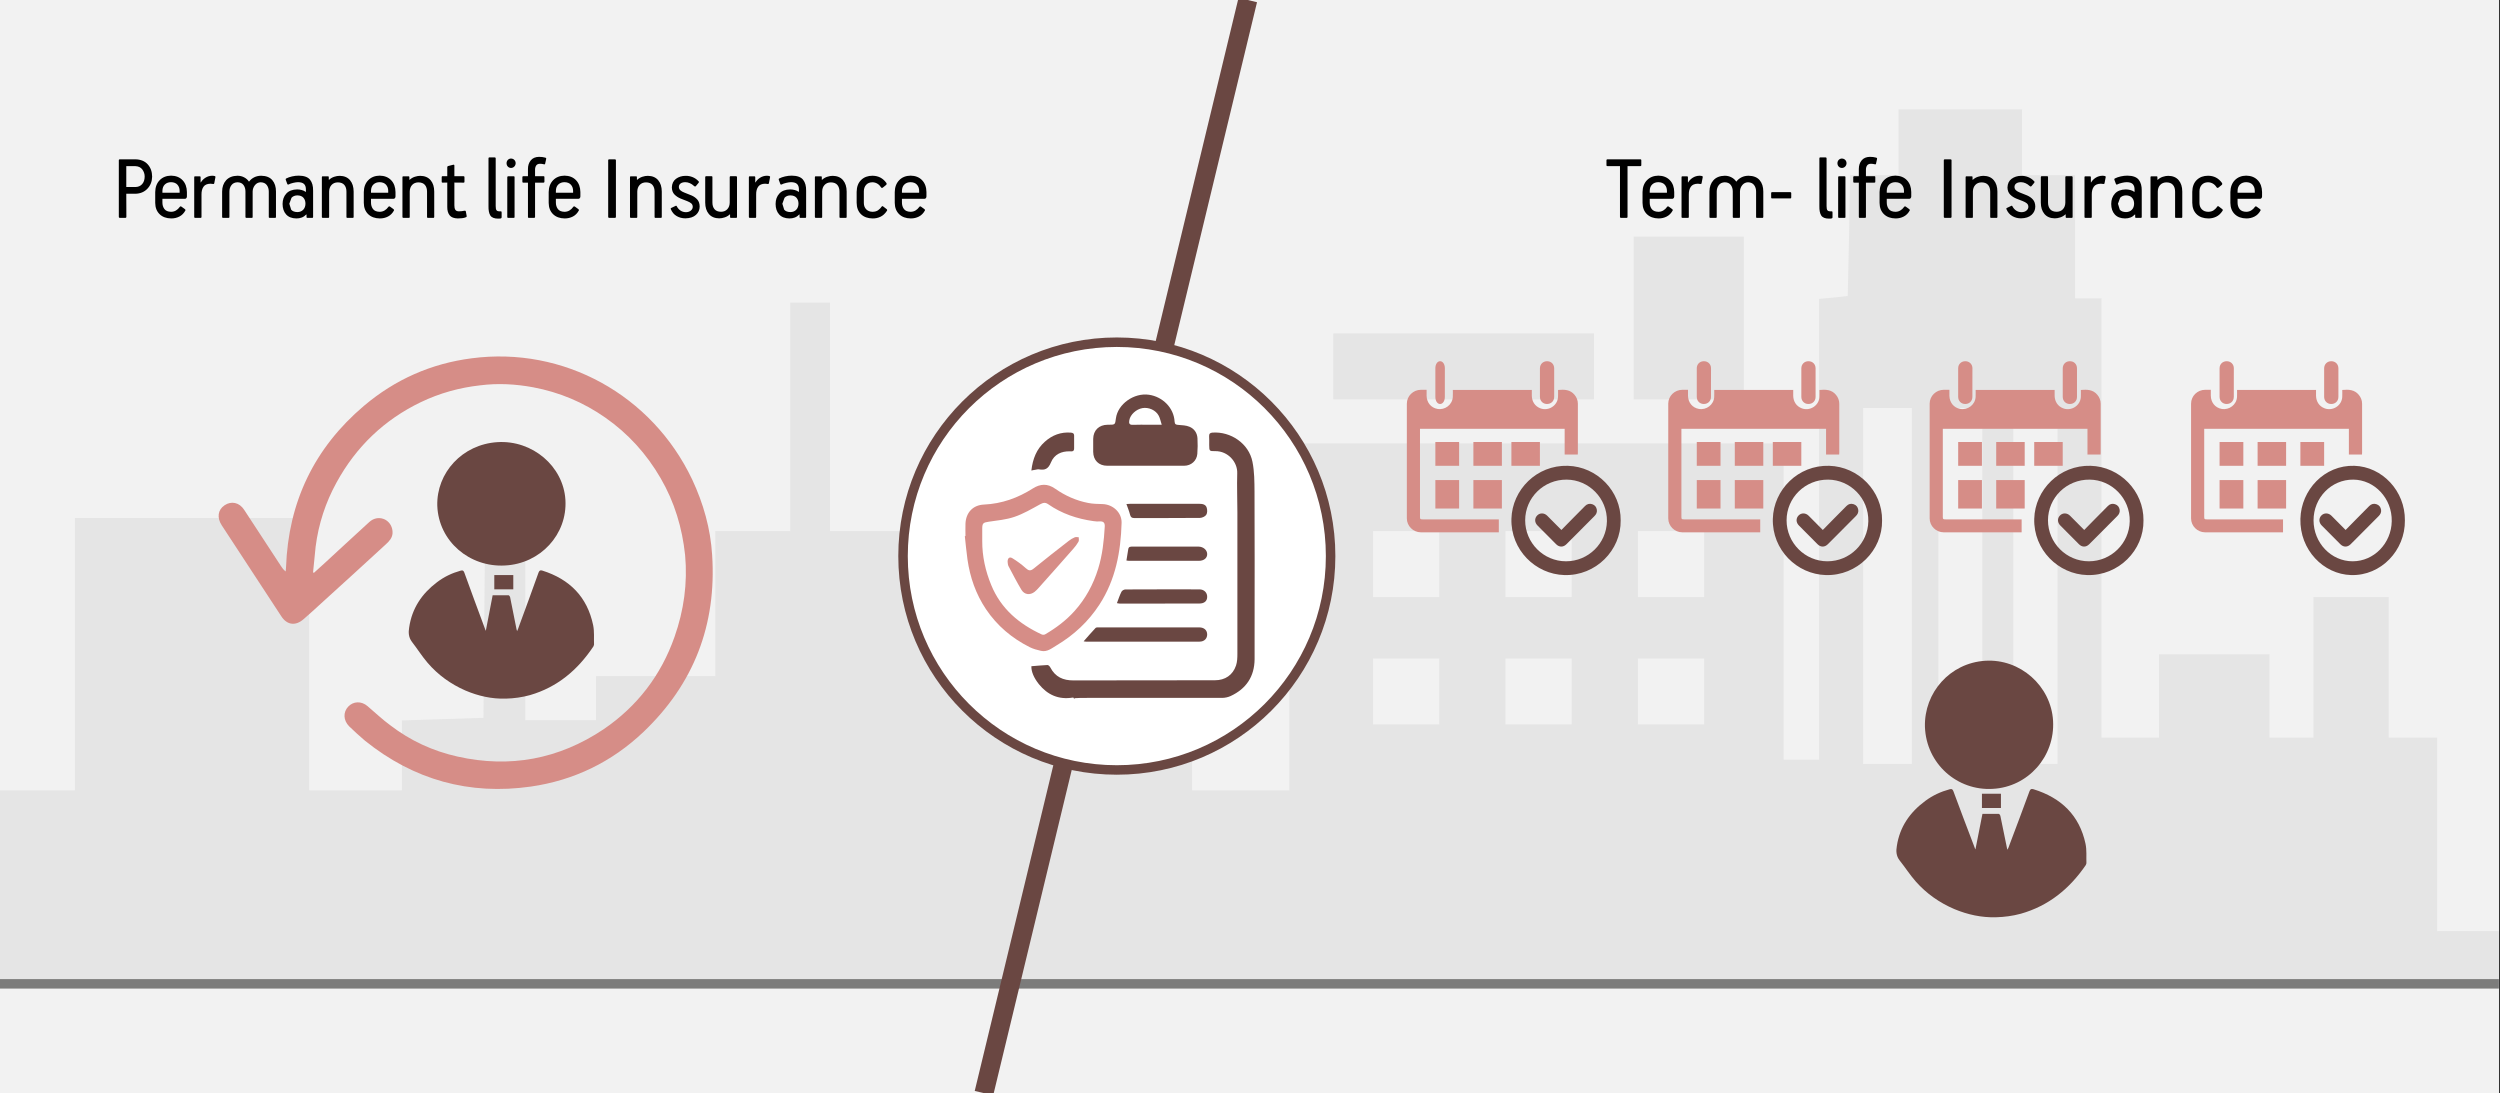 <svg width="526" height="230" xmlns="http://www.w3.org/2000/svg" xmlns:xlink="http://www.w3.org/1999/xlink" overflow="hidden"><rect width="100%" height="100%" fill="#333333" stroke="none"/><defs><clipPath id="clip0"><path d="M0 0 526 0 526 230 0 230Z" fill-rule="evenodd" clip-rule="evenodd"/></clipPath></defs><g clip-path="url(#clip0)"><rect x="0" y="0" width="525.239" height="230" fill="#FFFFFF" transform="scale(1.001 1)"/><rect x="0" y="0" width="525.239" height="230" fill="#F2F2F2" transform="scale(1.001 1)"/><path d="M0 163.642 0 143.284 7.907 143.284 15.758 143.284 15.758 114.66 15.758 85.981 40.369 85.981 64.98 85.981 64.98 114.66 64.98 143.284 74.724 143.284 84.468 143.284 84.468 135.961 84.468 128.584 93.043 128.306 101.618 128.029 101.841 101.458 102.119 74.887 106.295 74.887 110.415 74.887 110.415 101.68 110.415 128.528 117.877 128.528 125.282 128.528 125.282 123.869 125.282 119.264 137.81 119.264 150.339 119.264 150.339 104.01 150.339 88.755 158.245 88.755 166.096 88.755 166.096 64.736 166.096 40.661 170.272 40.661 174.449 40.661 174.449 64.736 174.449 88.755 187.478 88.755 200.452 88.755 200.452 104.01 200.452 119.264 225.508 119.264 250.564 119.264 250.564 131.302 250.564 143.284 260.754 143.284 270.999 143.284 270.999 106.783 270.999 70.283 322.95 70.283 374.9 70.283 374.9 103.566 374.9 136.849 378.631 136.849 382.361 136.849 382.361 88.367 382.361 39.884 385.368 39.607 388.375 39.274 388.653 26.571 388.876 13.868 393.943 13.868 399.066 13.868 399.066 6.934 399.066 0 412.039 0 425.013 0 425.013 6.934 425.013 13.868 430.581 13.868 436.149 13.868 436.149 26.793 436.149 39.773 438.933 39.773 441.717 39.773 441.717 85.981 441.717 132.189 447.787 132.189 453.8 132.189 453.8 123.425 453.8 114.66 465.382 114.66 477.019 114.66 477.019 123.425 477.019 132.189 481.641 132.189 486.262 132.189 486.262 117.434 486.262 102.623 494.169 102.623 502.076 102.623 502.076 117.434 502.076 132.189 507.142 132.189 512.265 132.189 512.265 152.547 512.265 172.906 518.78 172.906 525.239 172.906 525.239 178.453 525.239 184 262.647 184 0 184 0 163.642ZM401.85 100.293 401.85 62.85 396.727 62.85 391.604 62.85 391.604 100.293 391.604 137.737 396.727 137.737 401.85 137.737 401.85 100.293ZM416.661 100.293 416.661 62.85 412.039 62.85 407.418 62.85 407.418 100.293 407.418 137.737 412.039 137.737 416.661 137.737 416.661 100.293ZM432.474 100.293 432.474 62.85 427.797 62.85 423.176 62.85 423.176 100.293 423.176 137.737 427.797 137.737 432.474 137.737 432.474 100.293ZM302.515 122.482 302.515 115.548 295.555 115.548 288.595 115.548 288.595 122.482 288.595 129.416 295.555 129.416 302.515 129.416 302.515 122.482ZM330.355 122.482 330.355 115.548 323.395 115.548 316.435 115.548 316.435 122.482 316.435 129.416 323.395 129.416 330.355 129.416 330.355 122.482ZM358.196 122.482 358.196 115.548 351.236 115.548 344.276 115.548 344.276 122.482 344.276 129.416 351.236 129.416 358.196 129.416 358.196 122.482ZM302.515 95.689 302.515 88.755 295.555 88.755 288.595 88.755 288.595 95.689 288.595 102.623 295.555 102.623 302.515 102.623 302.515 95.689ZM330.355 95.689 330.355 88.755 323.395 88.755 316.435 88.755 316.435 95.689 316.435 102.623 323.395 102.623 330.355 102.623 330.355 95.689ZM358.196 95.689 358.196 88.755 351.236 88.755 344.276 88.755 344.276 95.689 344.276 102.623 351.236 102.623 358.196 102.623 358.196 95.689ZM280.242 54.085 280.242 47.151 307.637 47.151 335.033 47.151 335.033 54.085 335.033 61.019 307.637 61.019 280.242 61.019 280.242 54.085ZM343.385 43.934 343.385 26.793 354.966 26.793 366.548 26.793 366.548 43.934 366.548 61.019 354.966 61.019 343.385 61.019 343.385 43.934Z" fill="#E5E5E5" fill-rule="evenodd" transform="matrix(1.001 0 -0 1 0 23)"/><path d="M0 0 525.239 0" stroke="#7C7C7B" stroke-width="1.997" stroke-miterlimit="8" fill="none" fill-rule="evenodd" transform="matrix(1.001 0 -0 1 0 207)"/><path d="M141.153 8.107C140.635 8.117 140.226 8.286 139.926 8.611L139.467 9.865 139.85 11.11C140.113 11.439 140.553 11.61 141.172 11.622 141.689 11.611 142.098 11.443 142.398 11.117 142.698 10.792 142.851 10.375 142.858 9.865 142.86 9.364 142.723 8.948 142.446 8.619 142.169 8.289 141.738 8.119 141.153 8.107ZM37.524 8.107C37.006 8.117 36.597 8.286 36.298 8.611L35.838 9.865 36.222 11.11C36.485 11.439 36.925 11.61 37.543 11.622 38.061 11.611 38.47 11.443 38.77 11.117 39.07 10.792 39.223 10.375 39.229 9.865 39.232 9.364 39.094 8.948 38.817 8.619 38.54 8.289 38.109 8.119 37.524 8.107ZM166.423 5.33C165.892 5.333 165.458 5.492 165.123 5.808 164.788 6.123 164.615 6.577 164.604 7.17L164.604 7.55 168.223 7.55 168.223 7.15C168.221 6.637 168.068 6.208 167.763 5.865 167.459 5.522 167.012 5.344 166.423 5.33ZM93.684 5.33C93.152 5.333 92.719 5.492 92.384 5.808 92.049 6.123 91.876 6.577 91.865 7.17L91.865 7.55 95.484 7.55 95.484 7.15C95.482 6.637 95.329 6.208 95.024 5.865 94.72 5.522 94.273 5.344 93.684 5.33ZM54.823 5.33C54.292 5.333 53.858 5.492 53.523 5.808 53.188 6.123 53.015 6.577 53.005 7.17L53.005 7.55 56.623 7.55 56.623 7.15C56.621 6.637 56.468 6.208 56.164 5.865 55.859 5.522 55.412 5.344 54.823 5.33ZM10.98 5.33C10.449 5.333 10.015 5.492 9.68 5.808 9.345 6.123 9.172 6.577 9.162 7.17L9.162 7.55 12.78 7.55 12.78 7.15C12.778 6.637 12.626 6.208 12.321 5.865 12.016 5.522 11.569 5.344 10.98 5.33ZM81.82 4.092 82.993 4.092C83.122 4.089 83.185 4.155 83.182 4.292L83.182 12.66C83.183 12.729 83.171 12.776 83.146 12.803 83.122 12.829 83.077 12.842 83.012 12.841L81.838 12.841C81.781 12.841 81.735 12.826 81.701 12.796 81.667 12.766 81.65 12.721 81.649 12.662L81.65 4.292C81.65 4.155 81.707 4.089 81.82 4.092ZM123.424 4.075 124.596 4.075C124.661 4.075 124.706 4.09 124.731 4.12 124.756 4.15 124.767 4.195 124.766 4.255L124.766 9.598C124.763 10.179 124.907 10.648 125.2 11.006 125.492 11.364 125.954 11.549 126.585 11.559 127.141 11.548 127.582 11.365 127.906 11.009 128.231 10.654 128.397 10.191 128.404 9.622L128.404 4.275C128.403 4.205 128.418 4.154 128.449 4.122 128.479 4.09 128.527 4.074 128.593 4.075L129.746 4.075C129.803 4.075 129.849 4.09 129.883 4.12 129.917 4.15 129.934 4.195 129.935 4.255L129.935 12.641C129.935 12.777 129.878 12.844 129.765 12.84L128.649 12.84C128.584 12.841 128.539 12.825 128.515 12.793 128.49 12.761 128.478 12.711 128.478 12.642L128.478 12.122 128.421 12.102C128.115 12.391 127.757 12.603 127.347 12.739 126.937 12.875 126.55 12.942 126.187 12.941 125.245 12.927 124.522 12.621 124.017 12.025 123.513 11.429 123.258 10.629 123.253 9.626L123.253 4.293 123.254 4.275C123.254 4.205 123.268 4.154 123.297 4.122 123.325 4.09 123.367 4.074 123.424 4.075ZM150.052 3.995C150.994 4.009 151.718 4.314 152.221 4.91 152.725 5.505 152.98 6.305 152.985 7.308L152.985 12.64C152.985 12.777 152.928 12.843 152.815 12.84L151.643 12.84C151.578 12.84 151.533 12.825 151.508 12.795 151.484 12.765 151.472 12.72 151.473 12.66L151.473 7.328C151.476 6.748 151.332 6.279 151.04 5.922 150.747 5.565 150.285 5.381 149.654 5.37 149.098 5.381 148.657 5.564 148.333 5.92 148.008 6.275 147.843 6.738 147.836 7.308L147.836 12.64C147.839 12.777 147.776 12.843 147.646 12.84L146.493 12.84C146.436 12.84 146.39 12.825 146.356 12.795 146.323 12.765 146.305 12.72 146.304 12.66L146.304 4.294C146.304 4.158 146.361 4.091 146.475 4.094L147.59 4.094C147.655 4.094 147.7 4.11 147.725 4.142 147.749 4.174 147.761 4.224 147.76 4.294L147.76 4.812 147.817 4.832C148.123 4.544 148.481 4.332 148.892 4.196 149.302 4.061 149.689 3.993 150.052 3.995ZM119.099 3.995C119.626 3.984 120.13 4.075 120.611 4.269 121.093 4.462 121.516 4.763 121.881 5.171 121.927 5.221 121.944 5.275 121.931 5.333 121.918 5.391 121.882 5.45 121.824 5.51L121.314 6.13C121.249 6.209 121.181 6.245 121.111 6.239 121.041 6.234 120.963 6.19 120.879 6.11 120.62 5.867 120.334 5.678 120.022 5.54 119.711 5.403 119.396 5.333 119.08 5.33 118.658 5.333 118.327 5.422 118.085 5.598 117.843 5.773 117.72 6.017 117.716 6.329 117.719 6.615 117.825 6.853 118.033 7.041 118.241 7.23 118.526 7.392 118.89 7.528 119.395 7.711 119.89 7.909 120.376 8.121 120.862 8.333 121.266 8.619 121.588 8.98 121.91 9.341 122.077 9.836 122.089 10.465 122.084 11.154 121.825 11.734 121.311 12.204 120.798 12.675 120.06 12.92 119.099 12.94 118.414 12.941 117.795 12.78 117.243 12.456 116.692 12.133 116.282 11.643 116.014 10.985 115.995 10.934 115.991 10.89 116.002 10.852 116.014 10.815 116.043 10.786 116.09 10.765L117.054 10.306C117.111 10.278 117.158 10.278 117.196 10.303 117.234 10.328 117.262 10.362 117.281 10.405 117.473 10.789 117.736 11.091 118.069 11.309 118.401 11.528 118.783 11.64 119.212 11.644 119.628 11.635 119.967 11.523 120.228 11.309 120.49 11.096 120.625 10.834 120.633 10.525 120.63 10.213 120.523 9.968 120.314 9.788 120.104 9.609 119.813 9.448 119.44 9.306 119.03 9.156 118.58 8.98 118.088 8.779 117.597 8.578 117.17 8.297 116.809 7.936 116.448 7.575 116.259 7.079 116.241 6.449 116.267 5.641 116.556 5.032 117.109 4.623 117.662 4.214 118.325 4.005 119.099 3.995ZM111.191 3.995C112.134 4.009 112.857 4.314 113.361 4.91 113.865 5.505 114.119 6.305 114.124 7.308L114.124 12.64C114.124 12.777 114.068 12.843 113.954 12.84L112.782 12.84C112.717 12.84 112.672 12.825 112.648 12.795 112.623 12.765 112.611 12.72 112.612 12.66L112.612 7.328C112.616 6.748 112.471 6.279 112.179 5.922 111.886 5.565 111.425 5.381 110.794 5.37 110.237 5.381 109.797 5.564 109.472 5.92 109.148 6.275 108.982 6.738 108.975 7.308L108.975 12.64C108.978 12.777 108.915 12.843 108.786 12.84L107.633 12.84C107.575 12.84 107.53 12.825 107.496 12.795 107.462 12.765 107.445 12.72 107.444 12.66L107.444 4.294C107.444 4.158 107.5 4.091 107.614 4.094L108.729 4.094C108.794 4.094 108.839 4.11 108.864 4.142 108.889 4.174 108.9 4.224 108.899 4.294L108.899 4.812 108.956 4.832C109.262 4.544 109.621 4.332 110.031 4.196 110.442 4.061 110.828 3.993 111.191 3.995ZM63.363 3.995C64.305 4.009 65.028 4.314 65.532 4.91 66.036 5.505 66.291 6.305 66.296 7.308L66.296 12.64C66.296 12.777 66.239 12.843 66.126 12.84L64.954 12.84C64.889 12.84 64.844 12.825 64.819 12.795 64.794 12.765 64.782 12.72 64.784 12.66L64.784 7.328C64.787 6.748 64.643 6.279 64.35 5.922 64.058 5.565 63.596 5.381 62.965 5.37 62.409 5.381 61.968 5.564 61.644 5.92 61.319 6.275 61.153 6.738 61.146 7.308L61.146 12.64C61.15 12.777 61.087 12.843 60.957 12.84L59.804 12.84C59.747 12.84 59.701 12.825 59.667 12.795 59.633 12.765 59.616 12.72 59.615 12.66L59.615 4.294C59.615 4.158 59.672 4.091 59.785 4.094L60.901 4.094C60.966 4.094 61.011 4.11 61.035 4.142 61.06 4.174 61.072 4.224 61.071 4.294L61.071 4.812 61.127 4.832C61.434 4.544 61.792 4.332 62.203 4.196 62.613 4.061 63 3.993 63.363 3.995ZM46.424 3.995C47.366 4.009 48.089 4.314 48.593 4.91 49.097 5.505 49.352 6.305 49.357 7.308L49.357 12.64C49.357 12.777 49.3 12.843 49.187 12.84L48.015 12.84C47.95 12.84 47.905 12.825 47.88 12.795 47.855 12.765 47.843 12.72 47.844 12.66L47.844 7.328C47.848 6.748 47.703 6.279 47.411 5.922 47.119 5.565 46.657 5.381 46.026 5.37 45.469 5.381 45.029 5.564 44.704 5.92 44.38 6.275 44.214 6.738 44.207 7.308L44.207 12.64C44.21 12.777 44.147 12.843 44.018 12.84L42.865 12.84C42.807 12.84 42.762 12.825 42.728 12.795 42.694 12.765 42.677 12.72 42.676 12.66L42.676 4.294C42.676 4.158 42.733 4.091 42.846 4.094L43.961 4.094C44.026 4.094 44.071 4.11 44.096 4.142 44.121 4.174 44.133 4.224 44.132 4.294L44.132 4.812 44.188 4.832C44.494 4.544 44.853 4.332 45.263 4.196 45.674 4.061 46.06 3.993 46.424 3.995ZM158.413 3.975C159.035 3.983 159.584 4.111 160.062 4.358 160.54 4.606 160.962 4.983 161.328 5.49 161.376 5.564 161.394 5.642 161.383 5.725 161.371 5.808 161.328 5.876 161.253 5.93L160.59 6.469C160.496 6.537 160.414 6.557 160.344 6.529 160.274 6.502 160.21 6.442 160.154 6.349 159.942 6.019 159.681 5.77 159.371 5.603 159.061 5.435 158.729 5.351 158.375 5.35 157.828 5.361 157.397 5.54 157.08 5.887 156.764 6.235 156.602 6.689 156.595 7.248L156.595 9.726C156.603 10.275 156.772 10.716 157.102 11.05 157.431 11.384 157.875 11.555 158.432 11.564 158.915 11.556 159.306 11.443 159.605 11.227 159.904 11.011 160.163 10.744 160.382 10.425 160.419 10.378 160.462 10.358 160.509 10.368 160.557 10.378 160.609 10.403 160.666 10.445L161.29 10.925C161.41 11.004 161.478 11.08 161.494 11.152 161.51 11.224 161.492 11.295 161.442 11.364 161.056 11.954 160.602 12.37 160.081 12.611 159.56 12.852 159.017 12.968 158.45 12.96 157.424 12.95 156.61 12.656 156.007 12.077 155.405 11.498 155.097 10.695 155.083 9.666L155.083 7.368C155.102 6.29 155.418 5.455 156.031 4.862 156.644 4.27 157.437 3.974 158.413 3.975ZM136.195 3.975C136.278 3.975 136.373 3.98 136.479 3.99 136.586 4 136.662 4.015 136.706 4.035 136.799 4.063 136.856 4.101 136.877 4.147 136.898 4.193 136.898 4.255 136.877 4.334L136.65 5.51C136.629 5.616 136.595 5.679 136.548 5.7 136.501 5.721 136.453 5.724 136.404 5.71 136.211 5.67 136.028 5.65 135.855 5.65 135.154 5.664 134.661 5.88 134.375 6.299 134.09 6.718 133.951 7.254 133.961 7.907L133.961 12.64C133.961 12.777 133.905 12.843 133.791 12.84L132.619 12.84C132.562 12.84 132.516 12.825 132.482 12.795 132.448 12.765 132.431 12.72 132.43 12.66L132.43 4.294C132.43 4.158 132.487 4.091 132.6 4.094L133.583 4.094C133.712 4.094 133.775 4.154 133.772 4.274L133.772 5.371 133.829 5.371C134.055 4.981 134.379 4.654 134.799 4.388 135.22 4.123 135.685 3.985 136.195 3.975ZM24.949 3.975C25.459 3.98 25.922 4.093 26.341 4.314 26.76 4.534 27.091 4.826 27.335 5.191L27.392 5.191C27.651 4.835 27.997 4.545 28.43 4.321 28.863 4.097 29.356 3.982 29.91 3.975 30.968 3.991 31.753 4.302 32.266 4.907 32.779 5.512 33.035 6.312 33.032 7.308L33.032 12.64C33.032 12.777 32.975 12.843 32.862 12.84L31.69 12.84C31.625 12.84 31.58 12.825 31.555 12.795 31.531 12.765 31.519 12.72 31.52 12.66L31.52 7.308C31.521 6.772 31.381 6.316 31.101 5.94 30.82 5.563 30.392 5.367 29.815 5.35 29.322 5.369 28.92 5.571 28.61 5.955 28.299 6.338 28.139 6.789 28.129 7.308L28.129 12.64C28.13 12.71 28.118 12.761 28.093 12.793 28.069 12.825 28.024 12.84 27.959 12.84L26.806 12.84C26.676 12.84 26.613 12.78 26.617 12.66L26.617 7.308C26.619 6.772 26.486 6.316 26.216 5.94 25.947 5.563 25.524 5.367 24.949 5.35 24.389 5.368 23.965 5.567 23.678 5.947 23.39 6.327 23.245 6.78 23.244 7.308L23.244 12.64C23.245 12.71 23.234 12.761 23.209 12.793 23.184 12.825 23.139 12.84 23.074 12.84L21.902 12.84C21.845 12.84 21.799 12.825 21.765 12.795 21.731 12.765 21.714 12.72 21.713 12.66L21.713 7.308C21.719 6.33 22 5.535 22.557 4.922 23.114 4.31 23.911 3.994 24.949 3.975ZM19.613 3.975C19.696 3.975 19.791 3.98 19.897 3.99 20.004 4 20.079 4.015 20.125 4.035 20.217 4.063 20.274 4.101 20.295 4.147 20.316 4.193 20.316 4.255 20.295 4.334L20.068 5.51C20.047 5.616 20.013 5.679 19.966 5.7 19.919 5.721 19.871 5.724 19.822 5.71 19.629 5.67 19.446 5.65 19.273 5.65 18.572 5.664 18.079 5.88 17.793 6.299 17.508 6.718 17.369 7.254 17.379 7.907L17.379 12.64C17.379 12.777 17.323 12.843 17.209 12.84L16.037 12.84C15.98 12.84 15.934 12.825 15.9 12.795 15.866 12.765 15.849 12.72 15.848 12.66L15.848 4.294C15.848 4.158 15.905 4.091 16.018 4.094L17.001 4.094C17.13 4.094 17.194 4.154 17.19 4.274L17.19 5.371 17.247 5.371C17.473 4.981 17.797 4.654 18.217 4.388 18.637 4.123 19.103 3.985 19.613 3.975ZM166.423 3.955C167.44 3.971 168.246 4.292 168.841 4.917 169.436 5.543 169.741 6.374 169.754 7.41L169.754 8.347C169.749 8.489 169.707 8.604 169.629 8.691 169.55 8.778 169.466 8.823 169.376 8.826L164.604 8.826 164.604 9.565C164.597 10.121 164.735 10.589 165.016 10.97 165.298 11.35 165.767 11.549 166.423 11.564 166.803 11.56 167.147 11.468 167.453 11.287 167.76 11.106 168.023 10.858 168.242 10.545 168.298 10.466 168.356 10.424 168.417 10.417 168.477 10.411 168.545 10.434 168.62 10.485L169.281 10.965C169.357 11.014 169.409 11.065 169.435 11.117 169.461 11.169 169.461 11.225 169.433 11.284 169.121 11.861 168.704 12.284 168.182 12.556 167.659 12.828 167.086 12.962 166.461 12.96 165.434 12.947 164.619 12.649 164.017 12.065 163.414 11.48 163.106 10.687 163.092 9.685L163.092 7.41C163.109 6.374 163.42 5.543 164.026 4.917 164.632 4.292 165.431 3.971 166.423 3.955ZM141.437 3.955C142.582 3.966 143.377 4.253 143.824 4.815 144.27 5.378 144.484 6.149 144.465 7.13L144.465 12.641C144.465 12.777 144.408 12.844 144.295 12.84L143.255 12.84C143.19 12.839 143.145 12.822 143.12 12.79 143.095 12.759 143.083 12.723 143.084 12.681L143.084 12.142 143.027 12.122C142.744 12.419 142.43 12.634 142.085 12.766 141.74 12.899 141.36 12.964 140.944 12.961 140.004 12.947 139.287 12.665 138.793 12.115 138.3 11.564 138.051 10.828 138.048 9.905L138.049 9.905C138.051 9.026 138.311 8.302 138.829 7.733 139.347 7.165 140.109 6.871 141.115 6.851 141.421 6.851 141.742 6.895 142.076 6.983 142.411 7.07 142.684 7.199 142.896 7.369L142.952 7.349 142.952 6.891C142.957 6.362 142.825 5.969 142.557 5.713 142.289 5.457 141.859 5.329 141.266 5.33 141.007 5.334 140.682 5.382 140.291 5.473 139.899 5.564 139.574 5.677 139.315 5.811 139.183 5.87 139.089 5.83 139.032 5.69L138.711 4.812C138.692 4.751 138.691 4.698 138.708 4.652 138.725 4.607 138.757 4.574 138.805 4.553 139.156 4.371 139.566 4.226 140.035 4.119 140.505 4.012 140.972 3.957 141.437 3.955ZM93.684 3.955C94.701 3.971 95.507 4.292 96.102 4.917 96.697 5.543 97.001 6.374 97.015 7.41L97.015 8.347C97.01 8.489 96.968 8.604 96.89 8.691 96.811 8.778 96.727 8.823 96.637 8.826L91.865 8.826 91.865 9.565C91.858 10.121 91.996 10.589 92.277 10.97 92.559 11.35 93.028 11.549 93.684 11.564 94.064 11.56 94.407 11.468 94.714 11.287 95.021 11.106 95.284 10.858 95.502 10.545 95.558 10.466 95.617 10.424 95.677 10.417 95.738 10.411 95.806 10.434 95.881 10.485L96.542 10.965C96.618 11.014 96.669 11.065 96.696 11.117 96.722 11.169 96.721 11.225 96.693 11.284 96.382 11.861 95.965 12.284 95.443 12.556 94.92 12.828 94.347 12.962 93.722 12.96 92.695 12.947 91.88 12.649 91.278 12.065 90.675 11.48 90.367 10.687 90.353 9.685L90.353 7.41C90.37 6.374 90.681 5.543 91.287 4.917 91.893 4.292 92.692 3.971 93.684 3.955ZM54.823 3.955C55.84 3.971 56.647 4.292 57.242 4.917 57.837 5.543 58.141 6.374 58.154 7.41L58.154 8.347C58.149 8.489 58.107 8.604 58.029 8.691 57.95 8.778 57.866 8.823 57.776 8.826L53.005 8.826 53.005 9.565C52.998 10.121 53.135 10.589 53.417 10.97 53.698 11.35 54.167 11.549 54.823 11.564 55.203 11.56 55.547 11.468 55.853 11.287 56.16 11.106 56.423 10.858 56.642 10.545 56.698 10.466 56.756 10.424 56.817 10.417 56.877 10.411 56.945 10.434 57.02 10.485L57.682 10.965C57.758 11.014 57.809 11.065 57.835 11.117 57.861 11.169 57.861 11.225 57.833 11.284 57.521 11.861 57.104 12.284 56.582 12.556 56.059 12.828 55.486 12.962 54.861 12.96 53.834 12.947 53.019 12.649 52.417 12.065 51.814 11.48 51.506 10.687 51.492 9.685L51.492 7.41C51.509 6.374 51.821 5.543 52.426 4.917 53.032 4.292 53.831 3.971 54.823 3.955ZM37.808 3.955C38.953 3.966 39.749 4.253 40.195 4.815 40.642 5.378 40.855 6.149 40.836 7.13L40.836 12.641C40.836 12.777 40.779 12.844 40.666 12.84L39.626 12.84C39.562 12.839 39.517 12.822 39.492 12.79 39.467 12.759 39.455 12.723 39.455 12.681L39.455 12.142 39.399 12.122C39.115 12.419 38.801 12.634 38.457 12.766 38.112 12.899 37.732 12.964 37.316 12.961 36.375 12.947 35.658 12.665 35.165 12.115 34.671 11.564 34.423 10.828 34.419 9.905L34.42 9.905C34.423 9.026 34.683 8.302 35.201 7.733 35.718 7.165 36.48 6.871 37.486 6.851 37.793 6.851 38.113 6.895 38.448 6.983 38.782 7.07 39.056 7.199 39.267 7.369L39.324 7.349 39.324 6.891C39.328 6.362 39.197 5.969 38.929 5.713 38.66 5.457 38.23 5.329 37.638 5.33 37.379 5.334 37.054 5.382 36.662 5.473 36.271 5.564 35.946 5.677 35.687 5.811 35.555 5.87 35.46 5.83 35.403 5.69L35.082 4.812C35.064 4.751 35.063 4.698 35.08 4.652 35.097 4.607 35.129 4.574 35.177 4.553 35.527 4.371 35.937 4.226 36.407 4.119 36.876 4.012 37.343 3.957 37.808 3.955ZM10.98 3.955C11.998 3.971 12.804 4.292 13.399 4.917 13.994 5.543 14.298 6.374 14.311 7.41L14.311 8.347C14.306 8.489 14.264 8.604 14.186 8.691 14.108 8.778 14.023 8.823 13.933 8.826L9.162 8.826 9.162 9.565C9.155 10.121 9.292 10.589 9.574 10.97 9.856 11.35 10.325 11.549 10.98 11.564 11.361 11.56 11.704 11.468 12.011 11.287 12.317 11.106 12.58 10.858 12.799 10.545 12.855 10.466 12.913 10.424 12.974 10.417 13.034 10.411 13.102 10.434 13.177 10.485L13.839 10.965C13.915 11.014 13.966 11.065 13.992 11.117 14.019 11.169 14.018 11.225 13.99 11.284 13.678 11.861 13.261 12.284 12.739 12.556 12.217 12.828 11.643 12.962 11.018 12.96 9.991 12.947 9.176 12.649 8.574 12.065 7.971 11.48 7.663 10.687 7.65 9.685L7.65 7.41C7.666 6.374 7.978 5.543 8.583 4.917 9.189 4.292 9.988 3.971 10.98 3.955ZM1.569 1.955 1.569 6.351 3.463 6.351C4.059 6.344 4.535 6.145 4.889 5.754 5.243 5.364 5.425 4.831 5.434 4.153 5.434 3.607 5.272 3.111 4.946 2.664 4.62 2.218 4.126 1.982 3.463 1.955ZM70.304 1.658C70.379 1.64 70.436 1.65 70.474 1.688 70.512 1.725 70.531 1.775 70.531 1.838L70.531 4.075 72.462 4.075C72.519 4.075 72.565 4.09 72.599 4.119 72.633 4.149 72.65 4.194 72.651 4.254L72.651 5.231C72.654 5.367 72.591 5.434 72.462 5.43L70.531 5.41 70.531 10.201C70.523 10.587 70.586 10.893 70.72 11.119 70.854 11.344 71.107 11.459 71.477 11.464 71.689 11.463 71.895 11.451 72.093 11.427 72.291 11.403 72.458 11.375 72.594 11.344 72.732 11.317 72.826 11.326 72.874 11.372 72.922 11.417 72.948 11.481 72.954 11.564L73.105 12.382C73.126 12.487 73.123 12.561 73.096 12.603 73.069 12.646 73.009 12.685 72.916 12.72 72.714 12.809 72.456 12.871 72.142 12.908 71.829 12.944 71.538 12.961 71.269 12.96 70.44 12.948 69.857 12.723 69.522 12.284 69.187 11.845 69.025 11.264 69.037 10.542L69.037 5.41 68.053 5.43C67.924 5.43 67.861 5.37 67.864 5.251L67.864 4.274C67.867 4.138 67.917 4.071 68.015 4.075L69.037 4.075 69.037 2.157C69.036 2.116 69.048 2.074 69.073 2.032 69.098 1.991 69.142 1.959 69.208 1.937ZM103.086 0.519 104.258 0.519C104.325 0.52 104.38 0.539 104.421 0.574 104.463 0.61 104.484 0.658 104.485 0.719L104.485 12.6C104.485 12.76 104.409 12.84 104.258 12.84L103.086 12.84C103.019 12.84 102.964 12.82 102.923 12.783 102.882 12.745 102.86 12.691 102.859 12.62L102.859 0.739C102.859 0.596 102.935 0.523 103.086 0.519ZM0.227 0.519 3.463 0.519C4.58 0.542 5.447 0.891 6.064 1.567 6.681 2.243 6.994 3.112 7.003 4.173 6.983 5.189 6.649 6.035 6.002 6.712 5.356 7.389 4.516 7.741 3.482 7.767L1.569 7.767 1.588 12.6C1.588 12.76 1.512 12.84 1.361 12.84L0.227 12.84C0.159 12.84 0.105 12.82 0.064 12.783 0.022 12.745 0.001 12.691 0 12.62L0 0.739C0 0.596 0.076 0.523 0.227 0.519ZM82.425 0.358C82.707 0.364 82.939 0.457 83.123 0.638 83.308 0.819 83.403 1.052 83.41 1.337 83.403 1.615 83.308 1.848 83.126 2.039 82.944 2.229 82.716 2.328 82.444 2.336 82.173 2.33 81.949 2.236 81.772 2.054 81.595 1.871 81.504 1.632 81.498 1.337 81.504 1.06 81.595 0.83 81.77 0.645 81.945 0.461 82.163 0.366 82.425 0.358ZM77.873 0.12 79.025 0.12C79.083 0.12 79.129 0.135 79.163 0.165 79.197 0.195 79.214 0.24 79.215 0.3L79.215 10.364C79.211 10.812 79.275 11.11 79.404 11.258 79.533 11.406 79.748 11.474 80.048 11.462L80.294 11.462C80.375 11.466 80.425 11.498 80.443 11.559 80.461 11.621 80.468 11.688 80.464 11.762L80.464 12.7C80.463 12.78 80.446 12.841 80.412 12.883 80.378 12.925 80.332 12.95 80.275 12.96 80.194 12.979 80.1 12.991 79.996 12.995 79.891 12.999 79.807 13.001 79.745 13 78.915 12.999 78.362 12.776 78.085 12.331 77.809 11.886 77.681 11.223 77.702 10.344L77.702 0.32C77.702 0.259 77.716 0.211 77.745 0.175 77.773 0.139 77.816 0.121 77.873 0.12ZM88.303 0C88.554-0.001 88.781 0.011 88.985 0.035 89.188 0.059 89.396 0.101 89.609 0.16 89.704 0.187 89.77 0.222 89.806 0.267 89.842 0.311 89.846 0.382 89.818 0.479L89.609 1.436C89.593 1.506 89.564 1.551 89.522 1.571 89.48 1.591 89.408 1.586 89.306 1.556 89.156 1.516 89.016 1.49 88.888 1.476 88.759 1.462 88.633 1.455 88.511 1.456 88.137 1.467 87.872 1.594 87.716 1.838 87.56 2.082 87.484 2.374 87.489 2.715L87.489 4.075 89.269 4.075C89.398 4.071 89.461 4.138 89.458 4.274L89.458 5.251C89.457 5.311 89.44 5.355 89.406 5.385 89.372 5.415 89.326 5.43 89.269 5.43L87.489 5.43 87.489 12.66C87.488 12.72 87.471 12.765 87.437 12.795 87.403 12.825 87.357 12.84 87.3 12.84L86.166 12.84C86.101 12.838 86.056 12.818 86.031 12.78 86.006 12.743 85.995 12.703 85.996 12.66L85.996 5.43 84.973 5.43C84.876 5.434 84.825 5.367 84.822 5.231L84.822 4.254C84.819 4.134 84.882 4.075 85.011 4.075L85.996 4.075 85.996 2.535C85.998 1.818 86.196 1.22 86.589 0.743 86.982 0.266 87.553 0.018 88.303 0Z" fill-rule="evenodd" transform="matrix(1.001 0 -0 1 25 33)"/><path d="M109.199 8.107C108.681 8.117 108.272 8.286 107.972 8.611L107.513 9.865 107.896 11.11C108.159 11.439 108.6 11.61 109.218 11.622 109.736 11.611 110.145 11.443 110.445 11.117 110.744 10.792 110.898 10.375 110.904 9.865 110.906 9.364 110.769 8.948 110.492 8.619 110.215 8.289 109.784 8.119 109.199 8.107ZM34.786 7.43 38.648 7.43C38.706 7.43 38.752 7.445 38.786 7.475 38.82 7.505 38.837 7.55 38.838 7.609L38.838 8.546C38.838 8.607 38.824 8.655 38.795 8.691 38.767 8.727 38.724 8.745 38.667 8.746L34.805 8.746C34.676 8.749 34.613 8.683 34.616 8.546L34.616 7.629C34.616 7.493 34.673 7.427 34.786 7.43ZM134.469 5.33C133.938 5.333 133.504 5.492 133.169 5.808 132.834 6.123 132.661 6.577 132.651 7.17L132.651 7.55 136.269 7.55 136.269 7.15C136.268 6.637 136.114 6.208 135.81 5.865 135.505 5.522 135.058 5.344 134.469 5.33ZM60.733 5.33C60.202 5.333 59.768 5.492 59.433 5.808 59.098 6.123 58.925 6.577 58.915 7.17L58.915 7.55 62.533 7.55 62.533 7.15C62.532 6.637 62.378 6.208 62.074 5.865 61.769 5.522 61.322 5.344 60.733 5.33ZM10.912 5.33C10.38 5.333 9.947 5.492 9.612 5.808 9.277 6.123 9.104 6.577 9.093 7.17L9.093 7.55 12.711 7.55 12.711 7.15C12.71 6.637 12.557 6.208 12.252 5.865 11.947 5.522 11.501 5.344 10.912 5.33ZM48.87 4.092 50.042 4.092C50.171 4.089 50.234 4.155 50.231 4.292L50.231 12.66C50.232 12.729 50.22 12.776 50.196 12.803 50.171 12.829 50.126 12.842 50.062 12.841L48.888 12.841C48.83 12.841 48.784 12.826 48.751 12.796 48.717 12.766 48.699 12.721 48.698 12.662L48.7 4.292C48.7 4.155 48.756 4.089 48.87 4.092ZM91.47 4.075 92.642 4.075C92.707 4.075 92.752 4.09 92.777 4.12 92.802 4.15 92.814 4.195 92.812 4.255L92.812 9.598C92.809 10.179 92.953 10.648 93.246 11.006 93.538 11.364 94 11.549 94.631 11.559 95.188 11.548 95.628 11.365 95.952 11.009 96.277 10.654 96.443 10.191 96.45 9.622L96.45 4.275C96.449 4.205 96.464 4.154 96.495 4.122 96.525 4.09 96.573 4.074 96.639 4.075L97.792 4.075C97.849 4.075 97.895 4.09 97.929 4.12 97.963 4.15 97.98 4.195 97.981 4.255L97.981 12.641C97.981 12.777 97.924 12.844 97.811 12.84L96.695 12.84C96.63 12.841 96.585 12.825 96.561 12.793 96.536 12.761 96.524 12.711 96.524 12.642L96.524 12.122 96.468 12.102C96.161 12.391 95.803 12.603 95.393 12.739 94.983 12.875 94.596 12.942 94.234 12.941 93.291 12.927 92.568 12.621 92.063 12.025 91.559 11.429 91.304 10.629 91.299 9.626L91.299 4.293 91.3 4.275C91.3 4.205 91.314 4.154 91.343 4.122 91.371 4.09 91.414 4.074 91.47 4.075ZM118.098 3.995C119.041 4.009 119.764 4.314 120.268 4.91 120.772 5.505 121.026 6.305 121.031 7.308L121.031 12.64C121.031 12.777 120.975 12.843 120.861 12.84L119.689 12.84C119.624 12.84 119.579 12.825 119.555 12.795 119.53 12.765 119.518 12.72 119.519 12.66L119.519 7.328C119.523 6.748 119.378 6.279 119.086 5.922 118.793 5.565 118.332 5.381 117.7 5.37 117.144 5.381 116.704 5.564 116.379 5.92 116.055 6.275 115.889 6.738 115.882 7.308L115.882 12.64C115.885 12.777 115.822 12.843 115.693 12.84L114.54 12.84C114.482 12.84 114.436 12.825 114.403 12.795 114.369 12.765 114.351 12.72 114.351 12.66L114.351 4.294C114.351 4.158 114.407 4.091 114.521 4.094L115.636 4.094C115.701 4.094 115.746 4.11 115.771 4.142 115.796 4.174 115.807 4.224 115.806 4.294L115.806 4.812 115.863 4.832C116.169 4.544 116.527 4.332 116.938 4.196 117.348 4.061 117.735 3.993 118.098 3.995ZM87.145 3.995C87.672 3.984 88.176 4.075 88.657 4.269 89.139 4.462 89.562 4.763 89.927 5.171 89.973 5.221 89.99 5.275 89.977 5.333 89.964 5.391 89.928 5.45 89.87 5.51L89.36 6.13C89.295 6.209 89.227 6.245 89.157 6.239 89.087 6.234 89.01 6.19 88.925 6.11 88.666 5.867 88.38 5.678 88.068 5.54 87.757 5.403 87.442 5.333 87.126 5.33 86.704 5.333 86.373 5.422 86.131 5.598 85.889 5.773 85.766 6.017 85.762 6.329 85.766 6.615 85.871 6.853 86.079 7.041 86.287 7.23 86.572 7.392 86.936 7.528 87.441 7.711 87.936 7.909 88.422 8.121 88.908 8.333 89.312 8.619 89.634 8.98 89.956 9.341 90.123 9.836 90.135 10.465 90.13 11.154 89.871 11.734 89.357 12.204 88.844 12.675 88.106 12.92 87.145 12.94 86.46 12.941 85.841 12.78 85.29 12.456 84.738 12.133 84.328 11.643 84.06 10.985 84.041 10.934 84.037 10.89 84.048 10.852 84.06 10.815 84.089 10.786 84.136 10.765L85.1 10.306C85.157 10.278 85.204 10.278 85.242 10.303 85.28 10.328 85.308 10.362 85.327 10.405 85.519 10.789 85.782 11.091 86.115 11.309 86.447 11.528 86.829 11.64 87.258 11.644 87.674 11.635 88.013 11.523 88.275 11.309 88.536 11.096 88.671 10.834 88.68 10.525 88.676 10.213 88.569 9.968 88.36 9.788 88.15 9.609 87.859 9.448 87.486 9.306 87.077 9.156 86.626 8.98 86.134 8.779 85.643 8.578 85.216 8.297 84.855 7.936 84.494 7.575 84.305 7.079 84.287 6.449 84.313 5.641 84.602 5.032 85.155 4.623 85.708 4.214 86.371 4.005 87.145 3.995ZM79.237 3.995C80.18 4.009 80.903 4.314 81.407 4.91 81.911 5.505 82.165 6.305 82.17 7.308L82.17 12.64C82.17 12.777 82.114 12.843 82 12.84L80.828 12.84C80.763 12.84 80.719 12.825 80.694 12.795 80.669 12.765 80.657 12.72 80.658 12.66L80.658 7.328C80.662 6.748 80.517 6.279 80.225 5.922 79.933 5.565 79.471 5.381 78.84 5.37 78.283 5.381 77.843 5.564 77.518 5.92 77.194 6.275 77.028 6.738 77.021 7.308L77.021 12.64C77.024 12.777 76.961 12.843 76.832 12.84L75.679 12.84C75.621 12.84 75.576 12.825 75.542 12.795 75.508 12.765 75.49 12.72 75.49 12.66L75.49 4.294C75.49 4.158 75.546 4.091 75.66 4.094L76.775 4.094C76.84 4.094 76.885 4.11 76.91 4.142 76.935 4.174 76.946 4.224 76.945 4.294L76.945 4.812 77.002 4.832C77.308 4.544 77.667 4.332 78.077 4.196 78.488 4.061 78.874 3.993 79.237 3.995ZM126.459 3.975C127.081 3.983 127.631 4.111 128.108 4.358 128.586 4.606 129.008 4.983 129.374 5.49 129.422 5.564 129.44 5.642 129.429 5.725 129.417 5.808 129.374 5.876 129.299 5.93L128.636 6.469C128.542 6.537 128.46 6.557 128.39 6.529 128.32 6.502 128.257 6.442 128.201 6.349 127.988 6.019 127.727 5.77 127.417 5.603 127.108 5.435 126.776 5.351 126.421 5.35 125.875 5.361 125.443 5.54 125.127 5.887 124.81 6.235 124.648 6.689 124.641 7.248L124.641 9.726C124.649 10.275 124.818 10.716 125.148 11.05 125.478 11.384 125.921 11.555 126.478 11.564 126.961 11.556 127.353 11.443 127.652 11.227 127.951 11.011 128.209 10.744 128.428 10.425 128.466 10.378 128.508 10.358 128.556 10.368 128.603 10.378 128.655 10.403 128.712 10.445L129.337 10.925C129.457 11.004 129.524 11.08 129.54 11.152 129.556 11.224 129.539 11.295 129.488 11.364 129.102 11.954 128.648 12.37 128.127 12.611 127.606 12.852 127.063 12.968 126.497 12.96 125.47 12.95 124.656 12.656 124.053 12.077 123.451 11.498 123.143 10.695 123.129 9.666L123.129 7.368C123.148 6.29 123.464 5.455 124.077 4.862 124.69 4.27 125.484 3.974 126.459 3.975ZM104.241 3.975C104.324 3.975 104.419 3.98 104.525 3.99 104.632 4 104.708 4.015 104.753 4.035 104.845 4.063 104.902 4.101 104.923 4.147 104.944 4.193 104.944 4.255 104.923 4.334L104.696 5.51C104.675 5.616 104.641 5.679 104.594 5.7 104.547 5.721 104.499 5.724 104.45 5.71 104.257 5.67 104.074 5.65 103.901 5.65 103.201 5.664 102.708 5.88 102.422 6.299 102.136 6.718 101.998 7.254 102.007 7.907L102.007 12.64C102.007 12.777 101.951 12.843 101.837 12.84L100.665 12.84C100.608 12.84 100.562 12.825 100.528 12.795 100.494 12.765 100.477 12.72 100.476 12.66L100.476 4.294C100.476 4.158 100.533 4.091 100.646 4.094L101.629 4.094C101.759 4.094 101.822 4.154 101.818 4.274L101.818 5.371 101.875 5.371C102.101 4.981 102.425 4.654 102.845 4.388 103.266 4.123 103.731 3.985 104.241 3.975ZM24.881 3.975C25.39 3.98 25.854 4.093 26.273 4.314 26.692 4.534 27.023 4.826 27.266 5.191L27.323 5.191C27.582 4.835 27.929 4.545 28.361 4.321 28.794 4.097 29.287 3.982 29.841 3.975 30.899 3.991 31.684 4.302 32.198 4.907 32.711 5.512 32.966 6.312 32.964 7.308L32.964 12.64C32.964 12.777 32.907 12.843 32.794 12.84L31.622 12.84C31.556 12.84 31.512 12.825 31.487 12.795 31.462 12.765 31.45 12.72 31.451 12.66L31.451 7.308C31.453 6.772 31.313 6.316 31.032 5.94 30.752 5.563 30.323 5.367 29.746 5.35 29.253 5.369 28.852 5.571 28.541 5.955 28.23 6.338 28.07 6.789 28.06 7.308L28.06 12.64C28.061 12.71 28.049 12.761 28.025 12.793 28 12.825 27.955 12.84 27.89 12.84L26.737 12.84C26.608 12.84 26.545 12.78 26.548 12.66L26.548 7.308C26.551 6.772 26.417 6.316 26.148 5.94 25.878 5.563 25.456 5.367 24.881 5.35 24.321 5.368 23.897 5.567 23.609 5.947 23.321 6.327 23.177 6.78 23.176 7.308L23.176 12.64C23.177 12.71 23.165 12.761 23.14 12.793 23.115 12.825 23.07 12.84 23.006 12.84L21.834 12.84C21.776 12.84 21.73 12.825 21.697 12.795 21.663 12.765 21.645 12.72 21.645 12.66L21.645 7.308C21.65 6.33 21.932 5.535 22.488 4.922 23.045 4.31 23.843 3.994 24.881 3.975ZM19.545 3.975C19.628 3.975 19.722 3.98 19.829 3.99 19.935 4 20.011 4.015 20.056 4.035 20.148 4.063 20.205 4.101 20.226 4.147 20.247 4.193 20.247 4.255 20.226 4.334L19.999 5.51C19.978 5.616 19.944 5.679 19.897 5.7 19.85 5.721 19.802 5.724 19.753 5.71 19.56 5.67 19.377 5.65 19.204 5.65 18.504 5.664 18.011 5.88 17.725 6.299 17.439 6.718 17.301 7.254 17.311 7.907L17.311 12.64C17.311 12.777 17.254 12.843 17.14 12.84L15.969 12.84C15.911 12.84 15.865 12.825 15.831 12.795 15.798 12.765 15.78 12.72 15.78 12.66L15.78 4.294C15.78 4.158 15.836 4.091 15.95 4.094L16.933 4.094C17.062 4.094 17.125 4.154 17.122 4.274L17.122 5.371 17.178 5.371C17.405 4.981 17.728 4.654 18.148 4.388 18.569 4.123 19.034 3.985 19.545 3.975ZM134.469 3.955C135.487 3.971 136.293 4.292 136.888 4.917 137.483 5.543 137.787 6.374 137.8 7.41L137.8 8.347C137.795 8.489 137.753 8.604 137.675 8.691 137.597 8.778 137.513 8.823 137.422 8.826L132.651 8.826 132.651 9.565C132.644 10.121 132.781 10.589 133.063 10.97 133.345 11.35 133.814 11.549 134.469 11.564 134.849 11.56 135.193 11.468 135.5 11.287 135.806 11.106 136.069 10.858 136.288 10.545 136.344 10.466 136.402 10.424 136.463 10.417 136.524 10.411 136.591 10.434 136.666 10.485L137.328 10.965C137.404 11.014 137.455 11.065 137.481 11.117 137.508 11.169 137.507 11.225 137.479 11.284 137.167 11.861 136.751 12.284 136.228 12.556 135.706 12.828 135.132 12.962 134.507 12.96 133.48 12.947 132.665 12.649 132.063 12.065 131.46 11.48 131.152 10.687 131.139 9.685L131.139 7.41C131.155 6.374 131.467 5.543 132.072 4.917 132.678 4.292 133.477 3.971 134.469 3.955ZM109.483 3.955C110.628 3.966 111.424 4.253 111.87 4.815 112.317 5.378 112.53 6.149 112.511 7.13L112.511 12.641C112.511 12.777 112.454 12.844 112.341 12.84L111.301 12.84C111.236 12.839 111.191 12.822 111.166 12.79 111.141 12.759 111.129 12.723 111.13 12.681L111.13 12.142 111.073 12.122C110.79 12.419 110.476 12.634 110.131 12.766 109.787 12.899 109.406 12.964 108.991 12.961 108.05 12.947 107.333 12.665 106.84 12.115 106.346 11.564 106.098 10.828 106.094 9.905L106.095 9.905C106.097 9.026 106.358 8.302 106.875 7.733 107.393 7.165 108.155 6.871 109.161 6.851 109.467 6.851 109.788 6.895 110.122 6.983 110.457 7.07 110.73 7.199 110.942 7.369L110.999 7.349 110.999 6.891C111.003 6.362 110.871 5.969 110.603 5.713 110.335 5.457 109.905 5.329 109.313 5.33 109.054 5.334 108.728 5.382 108.337 5.473 107.945 5.564 107.62 5.677 107.362 5.811 107.229 5.87 107.135 5.83 107.078 5.69L106.757 4.812C106.738 4.751 106.737 4.698 106.754 4.652 106.771 4.607 106.804 4.574 106.851 4.553 107.202 4.371 107.612 4.226 108.081 4.119 108.551 4.012 109.018 3.957 109.483 3.955ZM60.733 3.955C61.751 3.971 62.557 4.292 63.152 4.917 63.747 5.543 64.051 6.374 64.064 7.41L64.064 8.347C64.059 8.489 64.017 8.604 63.939 8.691 63.861 8.778 63.776 8.823 63.686 8.826L58.915 8.826 58.915 9.565C58.908 10.121 59.045 10.589 59.327 10.97 59.609 11.35 60.077 11.549 60.733 11.564 61.113 11.56 61.457 11.468 61.764 11.287 62.07 11.106 62.333 10.858 62.552 10.545 62.608 10.466 62.666 10.424 62.727 10.417 62.788 10.411 62.855 10.434 62.93 10.485L63.592 10.965C63.668 11.014 63.719 11.065 63.745 11.117 63.772 11.169 63.771 11.225 63.743 11.284 63.431 11.861 63.014 12.284 62.492 12.556 61.97 12.828 61.396 12.962 60.771 12.96 59.744 12.947 58.929 12.649 58.327 12.065 57.724 11.48 57.416 10.687 57.403 9.685L57.403 7.41C57.419 6.374 57.731 5.543 58.336 4.917 58.942 4.292 59.741 3.971 60.733 3.955ZM10.912 3.955C11.929 3.971 12.735 4.292 13.33 4.917 13.925 5.543 14.229 6.374 14.243 7.41L14.243 8.347C14.237 8.489 14.196 8.604 14.117 8.691 14.039 8.778 13.955 8.823 13.864 8.826L9.093 8.826 9.093 9.565C9.086 10.121 9.223 10.589 9.505 10.97 9.787 11.35 10.256 11.549 10.912 11.564 11.292 11.56 11.635 11.468 11.942 11.287 12.248 11.106 12.511 10.858 12.73 10.545 12.786 10.466 12.845 10.424 12.905 10.417 12.966 10.411 13.034 10.434 13.108 10.485L13.77 10.965C13.846 11.014 13.897 11.065 13.924 11.117 13.95 11.169 13.949 11.225 13.921 11.284 13.61 11.861 13.193 12.284 12.67 12.556 12.148 12.828 11.574 12.962 10.95 12.96 9.923 12.947 9.108 12.649 8.505 12.065 7.903 11.48 7.595 10.687 7.581 9.685L7.581 7.41C7.598 6.374 7.909 5.543 8.515 4.917 9.12 4.292 9.919 3.971 10.912 3.955ZM71.132 0.519 72.304 0.519C72.371 0.52 72.426 0.539 72.467 0.574 72.508 0.61 72.53 0.658 72.531 0.719L72.531 12.6C72.531 12.76 72.455 12.84 72.304 12.84L71.132 12.84C71.065 12.84 71.01 12.82 70.969 12.783 70.928 12.745 70.906 12.691 70.905 12.62L70.905 0.739C70.905 0.596 70.981 0.523 71.132 0.519ZM0.227 0.519 7.097 0.519C7.173 0.52 7.23 0.539 7.268 0.574 7.305 0.61 7.324 0.658 7.324 0.719L7.324 1.736C7.324 1.879 7.249 1.952 7.097 1.955L4.428 1.955 4.428 12.6C4.43 12.68 4.416 12.74 4.388 12.78 4.359 12.82 4.303 12.84 4.22 12.84L3.067 12.84C2.915 12.837 2.84 12.763 2.84 12.62L2.84 1.955 0.227 1.955C0.151 1.957 0.095 1.943 0.057 1.913 0.019 1.882 0 1.823 0 1.736L0 0.739C0 0.596 0.076 0.523 0.227 0.519ZM49.475 0.358C49.756 0.364 49.989 0.457 50.173 0.638 50.357 0.819 50.453 1.052 50.459 1.337 50.452 1.615 50.357 1.848 50.175 2.039 49.993 2.229 49.766 2.328 49.494 2.336 49.222 2.33 48.998 2.236 48.822 2.054 48.645 1.871 48.553 1.632 48.547 1.337 48.554 1.06 48.645 0.83 48.819 0.645 48.994 0.461 49.212 0.366 49.475 0.358ZM44.922 0.12 46.075 0.12C46.133 0.12 46.178 0.135 46.212 0.165 46.246 0.195 46.263 0.24 46.264 0.3L46.264 10.364C46.261 10.812 46.324 11.11 46.453 11.258 46.583 11.406 46.797 11.474 47.097 11.462L47.343 11.462C47.425 11.466 47.474 11.498 47.492 11.559 47.51 11.621 47.517 11.688 47.514 11.762L47.514 12.7C47.513 12.78 47.495 12.841 47.461 12.883 47.428 12.925 47.382 12.95 47.324 12.96 47.243 12.979 47.15 12.991 47.045 12.995 46.94 12.999 46.856 13.001 46.794 13 45.964 12.999 45.411 12.776 45.135 12.331 44.858 11.886 44.73 11.223 44.752 10.344L44.752 0.32C44.752 0.259 44.766 0.211 44.794 0.175 44.823 0.139 44.865 0.121 44.922 0.12ZM55.352 0C55.603-0.001 55.831 0.011 56.034 0.035 56.237 0.059 56.446 0.101 56.659 0.16 56.754 0.187 56.819 0.222 56.855 0.267 56.891 0.311 56.895 0.382 56.867 0.479L56.659 1.436C56.643 1.506 56.613 1.551 56.571 1.571 56.529 1.591 56.457 1.586 56.356 1.556 56.206 1.516 56.066 1.49 55.937 1.476 55.808 1.462 55.683 1.455 55.561 1.456 55.187 1.467 54.922 1.594 54.766 1.838 54.609 2.082 54.534 2.374 54.538 2.715L54.538 4.075 56.318 4.075C56.447 4.071 56.511 4.138 56.507 4.274L56.507 5.251C56.507 5.311 56.489 5.355 56.455 5.385 56.421 5.415 56.376 5.43 56.318 5.43L54.538 5.43 54.538 12.66C54.538 12.72 54.52 12.765 54.486 12.795 54.453 12.825 54.407 12.84 54.349 12.84L53.215 12.84C53.15 12.838 53.105 12.818 53.081 12.78 53.056 12.743 53.044 12.703 53.045 12.66L53.045 5.43 52.023 5.43C51.925 5.434 51.874 5.367 51.871 5.231L51.871 4.254C51.868 4.134 51.931 4.075 52.061 4.075L53.045 4.075 53.045 2.535C53.048 1.818 53.245 1.22 53.638 0.743 54.031 0.266 54.602 0.018 55.352 0Z" fill-rule="evenodd" transform="matrix(1.001 0 -0 1 338 33)"/><path d="M20.05 45.507C21.741 43.998 23.365 42.49 25.056 40.913 27.221 38.924 29.453 36.867 31.618 34.878 32.633 33.918 33.918 33.781 35 34.329 36.015 34.878 36.624 35.975 36.556 37.209 36.489 38.169 35.88 38.855 35.203 39.472 30.603 43.724 26.071 47.839 21.47 52.022 20.253 53.119 19.103 54.216 17.885 55.245 16.194 56.754 14.367 56.548 13.149 54.628 8.955 48.25 4.828 41.873 0.634 35.495-0.38 33.918-0.178 32.272 1.243 31.312 2.664 30.352 4.355 30.695 5.37 32.272 7.94 36.181 10.511 40.158 13.082 44.067 13.352 44.478 13.623 44.89 14.097 45.233 14.097 44.959 14.164 44.684 14.164 44.41 14.638 30.626 20.117 19.242 30.535 10.396 37.097 4.841 44.674 1.481 53.198 0.384 72.478-2.154 91.082 8.064 99.538 25.894 101.906 30.969 103.394 36.249 103.733 41.804 104.68 56.48 99.876 68.892 89.323 78.973 82.626 85.35 74.643 89.191 65.646 90.493 52.724 92.345 41.021 89.122 30.738 80.824 29.588 79.864 28.506 78.835 27.424 77.807 26.206 76.572 26.138 74.858 27.221 73.692 28.303 72.526 29.994 72.458 31.28 73.555 32.903 74.927 34.392 76.367 36.083 77.601 40.277 80.824 45.013 83.019 50.221 84.184 61.248 86.653 71.531 84.733 80.934 78.424 87.97 73.624 92.976 67.109 95.818 59.017 97.779 53.462 98.591 47.702 98.05 41.804 97.441 36.044 95.818 30.626 92.909 25.62 89.932 20.477 86.076 16.225 81.273 12.865 76.673 9.642 71.599 7.516 66.119 6.487 62.398 5.801 58.678 5.596 54.957 6.076 50.627 6.556 46.433 7.721 42.442 9.642 34.797 13.345 28.912 18.968 24.785 26.512 22.485 30.695 20.997 35.221 20.388 40.021 20.185 41.804 20.05 43.656 19.847 45.439 19.847 45.439 19.982 45.507 20.05 45.507Z" fill="#D68D87" fill-rule="evenodd" transform="matrix(1.001 0 -0 1 46 75)"/><path d="M16.211 12.646C16.671 10.193 17.176 7.741 17.635 5.242 18.783 5.242 19.885 5.242 20.988 5.242 21.079 5.242 21.263 5.473 21.309 5.658 21.768 7.88 22.181 10.101 22.641 12.322 22.641 12.415 22.687 12.507 22.779 12.785 22.962 12.368 23.1 12.044 23.192 11.72 24.57 7.972 25.947 4.224 27.279 0.476 27.463 0.013 27.646-0.08 28.106 0.059 33.8 1.864 37.52 5.566 38.76 11.535 39.035 12.877 38.898 14.266 38.944 15.608 38.944 15.746 38.852 15.885 38.806 16.024 35.499 20.976 31.228 24.585 25.488 26.251 23.835 26.713 22.136 26.945 20.436 26.991 17.451 27.084 14.604 26.436 11.895 25.279 8.818 23.937 6.154 21.994 3.996 19.495 2.802 18.106 1.791 16.487 0.643 15.006-0.045 14.081-0.091 13.062 0.092 11.998 0.689 7.972 2.756 4.918 5.925 2.512 7.44 1.355 9.093 0.568 10.93 0.059 11.344-0.033 11.481 0.013 11.665 0.429 13.089 4.363 14.512 8.25 15.982 12.183 16.028 12.368 16.12 12.507 16.166 12.692 16.166 12.692 16.211 12.646 16.211 12.646Z" fill="#6A4742" fill-rule="evenodd" transform="matrix(1.001 0 -0 1 86 120)"/><path d="M0.005 13.412C-0.184 6.491 5.25 0.481 12.668 0.026 20.04-0.429 26.513 5.126 26.939 12.183 27.364 19.422 21.694 25.614 14.228 25.979 6.809 26.388 0.288 20.925 0.005 13.412Z" fill="#6A4742" fill-rule="evenodd" transform="matrix(1.001 0 -0 1 92 93)"/><path d="M0 3C0 1.967 0 0.984 0 0 1.363 0 2.679 0 3.994 0 3.994 0.984 3.994 1.967 3.994 3 2.679 3 1.363 3 0 3Z" fill="#6A4742" fill-rule="evenodd" transform="matrix(1.001 0 -0 1 104 121)"/><path d="M16.627 12.646C17.098 10.193 17.616 7.741 18.087 5.242 19.265 5.242 20.395 5.242 21.526 5.242 21.62 5.242 21.808 5.473 21.855 5.658 22.326 7.88 22.75 10.101 23.221 12.322 23.221 12.415 23.268 12.507 23.363 12.785 23.551 12.368 23.692 12.044 23.787 11.72 25.2 7.972 26.613 4.224 27.978 0.476 28.167 0.013 28.355-0.08 28.826 0.059 34.667 1.864 38.482 5.566 39.754 11.535 40.036 12.877 39.895 14.266 39.942 15.608 39.942 15.746 39.848 15.885 39.801 16.024 36.41 20.976 32.029 24.585 26.142 26.251 24.446 26.713 22.703 26.945 20.96 26.991 17.899 27.084 14.979 26.436 12.2 25.279 9.044 23.937 6.312 21.994 4.098 19.495 2.874 18.106 1.837 16.487 0.66 15.006-0.047 14.081-0.094 13.062 0.095 11.998 0.707 7.972 2.827 4.918 6.077 2.512 7.631 1.355 9.327 0.568 11.211 0.059 11.634-0.033 11.776 0.013 11.964 0.429 13.424 4.363 14.884 8.25 16.392 12.183 16.439 12.368 16.533 12.507 16.58 12.692 16.58 12.692 16.627 12.646 16.627 12.646Z" fill="#6A4742" fill-rule="evenodd" transform="matrix(1.001 0 -0 1 399 166)"/><path d="M0.005 13.928C-0.184 6.741 5.25 0.5 12.668 0.027 20.04-0.446 26.513 5.323 26.939 12.651 27.364 20.169 21.694 26.599 14.228 26.978 6.809 27.403 0.288 21.729 0.005 13.928Z" fill="#6A4742" fill-rule="evenodd" transform="matrix(1.001 0 -0 1 405 139)"/><path d="M0 3C0 1.967 0 0.984 0 0 1.363 0 2.679 0 3.994 0 3.994 0.984 3.994 1.967 3.994 3 2.679 3 1.363 3 0 3Z" fill="#6A4742" fill-rule="evenodd" transform="matrix(1.001 0 -0 1 417 167)"/><path d="M35.927 13.633C34.988 13.633 34.103 13.633 33.17 13.633 33.17 11.828 33.17 10.029 33.17 8.217 23.021 8.217 12.92 8.217 2.764 8.217 2.764 8.332 2.764 8.455 2.764 8.571 2.764 14.621 2.764 20.672 2.764 26.729 2.764 27.22 2.819 27.275 3.323 27.275 8.505 27.275 13.687 27.275 18.869 27.275 19.014 27.275 19.159 27.275 19.332 27.275 19.332 28.188 19.332 29.067 19.332 30 19.214 30 19.09 30 18.965 30 13.625 30 8.284 30 2.936 30 1.333 29.993 0 28.671 0 27.077 0 19.03 0 10.976 0 2.929 0 1.321 1.333 0.013 2.971 0.013 3.351 0.013 3.724 0.013 4.152 0.013 4.152 0.456 4.145 0.871 4.152 1.287 4.187 2.704 5.078 3.788 6.412 4.033 8.021 4.333 9.569 3.147 9.659 1.532 9.687 1.049 9.666 0.558 9.666 0.04 15.2 0.04 20.706 0.04 26.268 0.04 26.268 0.449 26.261 0.865 26.268 1.28 26.296 2.52 26.959 3.488 28.058 3.91 29.764 4.564 31.671 3.352 31.775 1.546 31.802 1.049 31.782 0.551 31.782 0.047 33.115-0.076 34.345-0.028 35.25 1.069 35.699 1.614 35.948 2.234 35.948 2.95 35.941 6.377 35.948 9.804 35.948 13.238 35.927 13.354 35.927 13.477 35.927 13.633Z" fill="#D68D87" fill-rule="evenodd" transform="matrix(1.001 0 -0 1 296 82)"/><path d="M22.966 11.497C23.052 17.784 17.731 23.182 11.141 22.995 5.067 22.823-0.168 17.698 0.004 11.159 0.169 5.044 5.318-0.189 11.858 0.005 17.989 0.185 23.037 5.309 22.966 11.497ZM11.478 20.096C16.175 20.096 19.983 16.32 20.076 11.683 20.176 6.838 16.282 2.948 11.628 2.912 6.781 2.876 2.894 6.723 2.894 11.482 2.894 16.22 6.759 20.096 11.478 20.096Z" fill="#6A4742" fill-rule="evenodd" transform="matrix(1.001 0 -0 1 318 98)"/><path d="M4.993 5C3.32 5 1.666 5 0 5 0 3.331 0 1.681 0 0 1.654 0 3.308 0 4.993 0 4.993 1.65 4.993 3.312 4.993 5Z" fill="#D68D87" fill-rule="evenodd" transform="matrix(1.001 0 -0 1 302 93)"/><path d="M5.991 5C3.984 5 2 5 0 5 0 3.331 0 1.681 0 0 1.984 0 3.969 0 5.991 0 5.991 1.65 5.991 3.312 5.991 5Z" fill="#D68D87" fill-rule="evenodd" transform="matrix(1.001 0 -0 1 310 93)"/><path d="M5.991 5C3.984 5 2.007 5 0 5 0 3.331 0 1.681 0 0 1.984 0 3.969 0 5.991 0 5.991 1.65 5.991 3.312 5.991 5Z" fill="#D68D87" fill-rule="evenodd" transform="matrix(1.001 0 -0 1 318 93)"/><path d="M4.993 6C3.32 6 1.666 6 0 6 0 3.998 0 2.018 0 0 1.654 0 3.314 0 4.993 0 4.993 1.988 4.993 3.975 4.993 6Z" fill="#D68D87" fill-rule="evenodd" transform="matrix(1.001 0 -0 1 302 101)"/><path d="M5.991 0C5.991 2.01 5.991 3.99 5.991 6 3.992 6 2.015 6 0 6 0 4.013 0 2.025 0 0 1.977 0 3.969 0 5.991 0Z" fill="#D68D87" fill-rule="evenodd" transform="matrix(1.001 0 -0 1 310 101)"/><path d="M1.992 4.541C1.992 5.53 1.992 6.512 1.992 7.501 1.992 8.378 1.569 9 0.986 9 0.423 9 0 8.363 0 7.509 0 5.5 0 3.492 0 1.484 0 0.63 0.423 0 0.996 0 1.569 0 1.992 0.622 1.997 1.469 1.997 2.495 1.992 3.515 1.992 4.541Z" fill="#D68D87" fill-rule="evenodd" transform="matrix(1.001 0 -0 1 302 76)"/><path d="M2.996 4.507C2.996 5.505 2.996 6.503 2.996 7.508 2.996 8.377 2.361 9.007 1.479 9 0.635 9 0.007 8.362 0 7.5 0 5.505 0 3.502 0 1.507 0.007 0.63 0.635 0 1.502 0 2.376 0 2.996 0.63 2.996 1.515 2.996 2.512 2.996 3.51 2.996 4.507Z" fill="#D68D87" fill-rule="evenodd" transform="matrix(1.001 0 -0 1 324 76)"/><path d="M5.512 5.506C6.338 4.667 7.13 3.856 7.921 3.052 8.776 2.191 9.632 1.322 10.487 0.461 10.908 0.037 11.414-0.106 11.984 0.08 12.561 0.267 12.882 0.69 12.968 1.279 13.039 1.803 12.825 2.226 12.454 2.592 10.729 4.322 9.011 6.059 7.286 7.789 7.044 8.033 6.802 8.284 6.552 8.521 5.889 9.167 5.055 9.16 4.4 8.499 3.095 7.193 1.791 5.88 0.493 4.566-0.141 3.927-0.162 3.059 0.422 2.456 0.992 1.868 1.905 1.882 2.525 2.499 3.523 3.49 4.492 4.473 5.512 5.506Z" fill="#6A4742" fill-rule="evenodd" transform="matrix(1.001 0 -0 1 323 106)"/><path d="M35.927 13.633C34.988 13.633 34.103 13.633 33.17 13.633 33.17 11.828 33.17 10.029 33.17 8.217 23.021 8.217 12.92 8.217 2.764 8.217 2.764 8.332 2.764 8.455 2.764 8.571 2.764 14.621 2.764 20.672 2.764 26.729 2.764 27.22 2.819 27.275 3.323 27.275 8.505 27.275 13.687 27.275 18.869 27.275 19.014 27.275 19.159 27.275 19.332 27.275 19.332 28.188 19.332 29.067 19.332 30 19.214 30 19.09 30 18.965 30 13.625 30 8.284 30 2.936 30 1.333 29.993 0 28.671 0 27.077 0 19.03 0 10.976 0 2.929 0 1.321 1.333 0.013 2.971 0.013 3.351 0.013 3.724 0.013 4.152 0.013 4.152 0.456 4.145 0.871 4.152 1.287 4.187 2.704 5.078 3.788 6.412 4.033 8.021 4.333 9.569 3.147 9.659 1.532 9.687 1.049 9.666 0.558 9.666 0.04 15.2 0.04 20.706 0.04 26.268 0.04 26.268 0.449 26.261 0.865 26.268 1.28 26.296 2.52 26.959 3.488 28.058 3.91 29.764 4.564 31.671 3.352 31.775 1.546 31.802 1.049 31.782 0.551 31.782 0.047 33.115-0.076 34.345-0.028 35.25 1.069 35.699 1.614 35.948 2.234 35.948 2.95 35.941 6.377 35.948 9.804 35.948 13.238 35.927 13.354 35.927 13.477 35.927 13.633Z" fill="#D68D87" fill-rule="evenodd" transform="matrix(1.001 0 -0 1 351 82)"/><path d="M22.966 11.497C23.052 17.784 17.731 23.182 11.141 22.995 5.067 22.823-0.168 17.698 0.004 11.159 0.169 5.044 5.318-0.189 11.858 0.005 17.989 0.185 23.037 5.309 22.966 11.497ZM11.478 20.096C16.175 20.096 19.983 16.32 20.076 11.683 20.176 6.838 16.282 2.948 11.628 2.912 6.781 2.876 2.894 6.723 2.894 11.482 2.894 16.22 6.759 20.096 11.478 20.096Z" fill="#6A4742" fill-rule="evenodd" transform="matrix(1.001 0 -0 1 373 98)"/><path d="M4.993 5C3.32 5 1.666 5 0 5 0 3.331 0 1.681 0 0 1.654 0 3.308 0 4.993 0 4.993 1.65 4.993 3.312 4.993 5Z" fill="#D68D87" fill-rule="evenodd" transform="matrix(1.001 0 -0 1 357 93)"/><path d="M5.991 5C3.984 5 2 5 0 5 0 3.331 0 1.681 0 0 1.984 0 3.969 0 5.991 0 5.991 1.65 5.991 3.312 5.991 5Z" fill="#D68D87" fill-rule="evenodd" transform="matrix(1.001 0 -0 1 365 93)"/><path d="M5.991 5C3.984 5 2.007 5 0 5 0 3.331 0 1.681 0 0 1.984 0 3.969 0 5.991 0 5.991 1.65 5.991 3.312 5.991 5Z" fill="#D68D87" fill-rule="evenodd" transform="matrix(1.001 0 -0 1 373 93)"/><path d="M4.993 6C3.32 6 1.666 6 0 6 0 3.998 0 2.018 0 0 1.654 0 3.314 0 4.993 0 4.993 1.988 4.993 3.975 4.993 6Z" fill="#D68D87" fill-rule="evenodd" transform="matrix(1.001 0 -0 1 357 101)"/><path d="M5.991 0C5.991 2.01 5.991 3.99 5.991 6 3.992 6 2.015 6 0 6 0 4.013 0 2.025 0 0 1.977 0 3.969 0 5.991 0Z" fill="#D68D87" fill-rule="evenodd" transform="matrix(1.001 0 -0 1 365 101)"/><path d="M2.988 4.541C2.988 5.53 2.988 6.512 2.988 7.501 2.988 8.378 2.353 9 1.479 9 0.635 9 0 8.363 0 7.509 0 5.5 0 3.492 0 1.484 0 0.63 0.635 0 1.494 0 2.353 0 2.988 0.622 2.996 1.469 2.996 2.495 2.988 3.515 2.988 4.541Z" fill="#D68D87" fill-rule="evenodd" transform="matrix(1.001 0 -0 1 357 76)"/><path d="M2.996 4.507C2.996 5.505 2.996 6.503 2.996 7.508 2.996 8.377 2.361 9.007 1.479 9 0.635 9 0.007 8.362 0 7.5 0 5.505 0 3.502 0 1.507 0.007 0.63 0.635 0 1.502 0 2.376 0 2.996 0.63 2.996 1.515 2.996 2.512 2.996 3.51 2.996 4.507Z" fill="#D68D87" fill-rule="evenodd" transform="matrix(1.001 0 -0 1 379 76)"/><path d="M5.512 5.506C6.338 4.667 7.13 3.856 7.921 3.052 8.776 2.191 9.632 1.322 10.487 0.461 10.908 0.037 11.414-0.106 11.984 0.08 12.561 0.267 12.882 0.69 12.968 1.279 13.039 1.803 12.825 2.226 12.454 2.592 10.729 4.322 9.011 6.059 7.286 7.789 7.044 8.033 6.802 8.284 6.552 8.521 5.889 9.167 5.055 9.16 4.4 8.499 3.095 7.193 1.791 5.88 0.493 4.566-0.141 3.927-0.162 3.059 0.422 2.456 0.992 1.868 1.905 1.882 2.525 2.499 3.523 3.49 4.492 4.473 5.512 5.506Z" fill="#6A4742" fill-rule="evenodd" transform="matrix(1.001 0 -0 1 378 106)"/><path d="M35.927 13.633C34.988 13.633 34.103 13.633 33.17 13.633 33.17 11.828 33.17 10.029 33.17 8.217 23.021 8.217 12.92 8.217 2.764 8.217 2.764 8.332 2.764 8.455 2.764 8.571 2.764 14.621 2.764 20.672 2.764 26.729 2.764 27.22 2.819 27.275 3.323 27.275 8.505 27.275 13.687 27.275 18.869 27.275 19.014 27.275 19.159 27.275 19.332 27.275 19.332 28.188 19.332 29.067 19.332 30 19.214 30 19.09 30 18.965 30 13.625 30 8.284 30 2.936 30 1.333 29.993 0 28.671 0 27.077 0 19.03 0 10.976 0 2.929 0 1.321 1.333 0.013 2.971 0.013 3.351 0.013 3.724 0.013 4.152 0.013 4.152 0.456 4.145 0.871 4.152 1.287 4.187 2.704 5.078 3.788 6.412 4.033 8.021 4.333 9.569 3.147 9.659 1.532 9.687 1.049 9.666 0.558 9.666 0.04 15.2 0.04 20.706 0.04 26.268 0.04 26.268 0.449 26.261 0.865 26.268 1.28 26.296 2.52 26.959 3.488 28.058 3.91 29.764 4.564 31.671 3.352 31.775 1.546 31.802 1.049 31.782 0.551 31.782 0.047 33.115-0.076 34.345-0.028 35.25 1.069 35.699 1.614 35.948 2.234 35.948 2.95 35.941 6.377 35.948 9.804 35.948 13.238 35.927 13.354 35.927 13.477 35.927 13.633Z" fill="#D68D87" fill-rule="evenodd" transform="matrix(1.001 0 -0 1 406 82)"/><path d="M22.966 11.497C23.052 17.784 17.731 23.182 11.141 22.995 5.067 22.823-0.168 17.698 0.004 11.159 0.169 5.044 5.318-0.189 11.858 0.005 17.989 0.185 23.037 5.309 22.966 11.497ZM11.478 20.096C16.175 20.096 19.983 16.32 20.076 11.683 20.176 6.838 16.282 2.948 11.628 2.912 6.781 2.876 2.894 6.723 2.894 11.482 2.894 16.22 6.759 20.096 11.478 20.096Z" fill="#6A4742" fill-rule="evenodd" transform="matrix(1.001 0 -0 1 428 98)"/><path d="M4.993 5C3.32 5 1.666 5 0 5 0 3.331 0 1.681 0 0 1.654 0 3.308 0 4.993 0 4.993 1.65 4.993 3.312 4.993 5Z" fill="#D68D87" fill-rule="evenodd" transform="matrix(1.001 0 -0 1 412 93)"/><path d="M5.991 5C3.984 5 2 5 0 5 0 3.331 0 1.681 0 0 1.984 0 3.969 0 5.991 0 5.991 1.65 5.991 3.312 5.991 5Z" fill="#D68D87" fill-rule="evenodd" transform="matrix(1.001 0 -0 1 420 93)"/><path d="M5.991 5C3.984 5 2.007 5 0 5 0 3.331 0 1.681 0 0 1.984 0 3.969 0 5.991 0 5.991 1.65 5.991 3.312 5.991 5Z" fill="#D68D87" fill-rule="evenodd" transform="matrix(1.001 0 -0 1 428 93)"/><path d="M4.993 6C3.32 6 1.666 6 0 6 0 3.998 0 2.018 0 0 1.654 0 3.314 0 4.993 0 4.993 1.988 4.993 3.975 4.993 6Z" fill="#D68D87" fill-rule="evenodd" transform="matrix(1.001 0 -0 1 412 101)"/><path d="M5.991 0C5.991 2.01 5.991 3.99 5.991 6 3.992 6 2.015 6 0 6 0 4.013 0 2.025 0 0 1.977 0 3.969 0 5.991 0Z" fill="#D68D87" fill-rule="evenodd" transform="matrix(1.001 0 -0 1 420 101)"/><path d="M2.988 4.541C2.988 5.53 2.988 6.512 2.988 7.501 2.988 8.378 2.353 9 1.479 9 0.635 9 0 8.363 0 7.509 0 5.5 0 3.492 0 1.484 0 0.63 0.635 0 1.494 0 2.353 0 2.988 0.622 2.996 1.469 2.996 2.495 2.988 3.515 2.988 4.541Z" fill="#D68D87" fill-rule="evenodd" transform="matrix(1.001 0 -0 1 412 76)"/><path d="M2.996 4.507C2.996 5.505 2.996 6.503 2.996 7.508 2.996 8.377 2.361 9.007 1.479 9 0.635 9 0.007 8.362 0 7.5 0 5.505 0 3.502 0 1.507 0.007 0.63 0.635 0 1.502 0 2.376 0 2.996 0.63 2.996 1.515 2.996 2.512 2.996 3.51 2.996 4.507Z" fill="#D68D87" fill-rule="evenodd" transform="matrix(1.001 0 -0 1 434 76)"/><path d="M5.512 5.506C6.338 4.667 7.13 3.856 7.921 3.052 8.776 2.191 9.632 1.322 10.487 0.461 10.908 0.037 11.414-0.106 11.984 0.08 12.561 0.267 12.882 0.69 12.968 1.279 13.039 1.803 12.825 2.226 12.454 2.592 10.729 4.322 9.011 6.059 7.286 7.789 7.044 8.033 6.802 8.284 6.552 8.521 5.889 9.167 5.055 9.16 4.4 8.499 3.095 7.193 1.791 5.88 0.493 4.566-0.141 3.927-0.162 3.059 0.422 2.456 0.992 1.868 1.905 1.882 2.525 2.499 3.523 3.49 4.492 4.473 5.512 5.506Z" fill="#6A4742" fill-rule="evenodd" transform="matrix(1.001 0 -0 1 433 106)"/><path d="M35.927 13.633C34.988 13.633 34.103 13.633 33.17 13.633 33.17 11.828 33.17 10.029 33.17 8.217 23.021 8.217 12.92 8.217 2.764 8.217 2.764 8.332 2.764 8.455 2.764 8.571 2.764 14.621 2.764 20.672 2.764 26.729 2.764 27.22 2.819 27.275 3.323 27.275 8.505 27.275 13.687 27.275 18.869 27.275 19.014 27.275 19.159 27.275 19.332 27.275 19.332 28.188 19.332 29.067 19.332 30 19.214 30 19.09 30 18.965 30 13.625 30 8.284 30 2.936 30 1.333 29.993 0 28.671 0 27.077 0 19.03 0 10.976 0 2.929 0 1.321 1.333 0.013 2.971 0.013 3.351 0.013 3.724 0.013 4.152 0.013 4.152 0.456 4.145 0.871 4.152 1.287 4.187 2.704 5.078 3.788 6.412 4.033 8.021 4.333 9.569 3.147 9.659 1.532 9.687 1.049 9.666 0.558 9.666 0.04 15.2 0.04 20.706 0.04 26.268 0.04 26.268 0.449 26.261 0.865 26.268 1.28 26.296 2.52 26.959 3.488 28.058 3.91 29.764 4.564 31.671 3.352 31.775 1.546 31.802 1.049 31.782 0.551 31.782 0.047 33.115-0.076 34.345-0.028 35.25 1.069 35.699 1.614 35.948 2.234 35.948 2.95 35.941 6.377 35.948 9.804 35.948 13.238 35.927 13.354 35.927 13.477 35.927 13.633Z" fill="#D68D87" fill-rule="evenodd" transform="matrix(1.001 0 -0 1 461 82)"/><path d="M21.967 11.497C22.05 17.784 16.96 23.182 10.656 22.995 4.847 22.823-0.161 17.698 0.004 11.159 0.162 5.044 5.087-0.189 11.342 0.005 17.207 0.185 22.036 5.309 21.967 11.497ZM10.979 20.096C15.472 20.096 19.114 16.32 19.203 11.683 19.299 6.838 15.574 2.948 11.123 2.912 6.486 2.876 2.768 6.723 2.768 11.482 2.768 16.22 6.465 20.096 10.979 20.096Z" fill="#6A4742" fill-rule="evenodd" transform="matrix(1.001 0 -0 1 484 98)"/><path d="M4.993 5C3.32 5 1.666 5 0 5 0 3.331 0 1.681 0 0 1.654 0 3.308 0 4.993 0 4.993 1.65 4.993 3.312 4.993 5Z" fill="#D68D87" fill-rule="evenodd" transform="matrix(1.001 0 -0 1 467 93)"/><path d="M5.991 5C3.984 5 2 5 0 5 0 3.331 0 1.681 0 0 1.984 0 3.969 0 5.991 0 5.991 1.65 5.991 3.312 5.991 5Z" fill="#D68D87" fill-rule="evenodd" transform="matrix(1.001 0 -0 1 475 93)"/><path d="M4.993 5C3.32 5 1.673 5 0 5 0 3.331 0 1.681 0 0 1.654 0 3.308 0 4.993 0 4.993 1.65 4.993 3.312 4.993 5Z" fill="#D68D87" fill-rule="evenodd" transform="matrix(1.001 0 -0 1 484 93)"/><path d="M4.993 6C3.32 6 1.666 6 0 6 0 3.998 0 2.018 0 0 1.654 0 3.314 0 4.993 0 4.993 1.988 4.993 3.975 4.993 6Z" fill="#D68D87" fill-rule="evenodd" transform="matrix(1.001 0 -0 1 467 101)"/><path d="M5.991 0C5.991 2.01 5.991 3.99 5.991 6 3.992 6 2.015 6 0 6 0 4.013 0 2.025 0 0 1.977 0 3.969 0 5.991 0Z" fill="#D68D87" fill-rule="evenodd" transform="matrix(1.001 0 -0 1 475 101)"/><path d="M2.988 4.541C2.988 5.53 2.988 6.512 2.988 7.501 2.988 8.378 2.353 9 1.479 9 0.635 9 0 8.363 0 7.509 0 5.5 0 3.492 0 1.484 0 0.63 0.635 0 1.494 0 2.353 0 2.988 0.622 2.996 1.469 2.996 2.495 2.988 3.515 2.988 4.541Z" fill="#D68D87" fill-rule="evenodd" transform="matrix(1.001 0 -0 1 467 76)"/><path d="M2.996 4.507C2.996 5.505 2.996 6.503 2.996 7.508 2.996 8.377 2.361 9.007 1.479 9 0.635 9 0.007 8.362 0 7.5 0 5.505 0 3.502 0 1.507 0.007 0.63 0.635 0 1.502 0 2.376 0 2.996 0.63 2.996 1.515 2.996 2.512 2.996 3.51 2.996 4.507Z" fill="#D68D87" fill-rule="evenodd" transform="matrix(1.001 0 -0 1 489 76)"/><path d="M5.512 5.506C6.338 4.667 7.13 3.856 7.921 3.052 8.776 2.191 9.632 1.322 10.487 0.461 10.908 0.037 11.414-0.106 11.984 0.08 12.561 0.267 12.882 0.69 12.968 1.279 13.039 1.803 12.825 2.226 12.454 2.592 10.729 4.322 9.011 6.059 7.286 7.789 7.044 8.033 6.802 8.284 6.552 8.521 5.889 9.167 5.055 9.16 4.4 8.499 3.095 7.193 1.791 5.88 0.493 4.566-0.141 3.927-0.162 3.059 0.422 2.456 0.992 1.868 1.905 1.882 2.525 2.499 3.523 3.49 4.492 4.473 5.512 5.506Z" fill="#6A4742" fill-rule="evenodd" transform="matrix(1.001 0 -0 1 488 106)"/><path d="M0 0-55.453-230" stroke="#6A4742" stroke-width="3.994" stroke-miterlimit="8" fill="none" fill-rule="evenodd" transform="matrix(1.001 8.75495e-08 8.74228e-08 -1 262.533 0)"/><path d="M0 45C-1.14416e-14 20.147 20.118 0 44.935 0 69.752-1.14582e-14 89.87 20.147 89.87 45 89.87 69.853 69.752 90 44.935 90 20.118 90-1.71624e-14 69.853 0 45Z" stroke="#6A4742" stroke-width="1.997" stroke-miterlimit="8" fill="#FFFFFF" fill-rule="evenodd" transform="matrix(1.001 0 -0 1 190 72)"/><path d="M11.698 55.838C6.475 55.826 10.405 56.251 8.719 55.77 5.723 56.259 3.401 55.197 1.583 52.952 0.506 51.603-0.032 50.286 0.001 49.173 1.129 49.088 2.257 48.97 3.401 48.92 3.586 48.92 3.872 49.206 3.99 49.443 5.033 51.434 6.666 52.176 8.887 52.159L38.591 52.126C40.728 52.126 42.344 51.029 43.017 49.021 43.269 48.262 43.303 47.418 43.303 46.608 43.32 36.687 43.32 26.749 43.303 16.827 43.303 14.077 43.185 11.31 43.269 8.559 43.353 6.248 41.351 3.886 38.641 3.919 37.396 3.936 37.396 3.902 37.379 2.62 37.379 1.996 37.396 1.388 37.362 0.764 37.345 0.275 37.531 0.072 38.035 0.022 41.923-0.265 45.709 2.333 46.467 6.146 46.887 8.205 46.887 10.382 46.904 12.508 46.955 22.159 46.921 31.794 46.921 41.445 46.921 43.52 46.938 45.613 46.921 47.688 46.887 51.349 45.154 53.931 41.872 55.45 41.317 55.703 40.661 55.838 40.055 55.838L11.698 55.838Z" fill="#6A4742" fill-rule="evenodd" transform="matrix(1.001 0 -0 1 217 91)"/><path d="M0.135 10.786C0.135 9.912 0.101 9.054 0.135 8.179 0.236 5.841 1.703 4.26 4.03 4.159 7.774 3.991 11.163 2.763 14.283 0.778 15.868-0.231 17.386-0.299 18.971 0.812 21.079 2.292 23.406 3.335 25.936 3.823 26.913 4.024 27.942 4.024 28.954 4.058 31.129 4.125 33.018 5.841 32.95 8.011 32.782 14.1 31.686 19.97 28.296 25.201 25.969 28.784 22.917 31.627 19.241 33.814 18.229 34.419 17.302 35.227 16.02 34.941 15.211 34.756 14.384 34.537 13.642 34.167 9.899 32.283 6.779 29.659 4.435 26.16 2.31 22.981 1.096 19.466 0.556 15.715 0.32 14.083 0.186 12.435 0 10.803 0.068 10.786 0.101 10.786 0.135 10.786ZM3.659 11.796C3.642 15.042 4.334 18.154 5.565 21.131 7.605 26.093 11.416 29.289 16.172 31.492 16.357 31.576 16.678 31.576 16.863 31.476 19.173 30.13 21.298 28.532 23.086 26.53 25.396 23.94 26.998 20.98 28.026 17.666 28.92 14.773 29.241 11.812 29.409 8.818 29.46 8.028 29.173 7.658 28.364 7.708 27.925 7.742 27.47 7.708 27.015 7.641 23.575 7.153 20.371 6.076 17.504 4.075 16.897 3.654 16.442 3.772 15.818 4.108 14.064 5.067 12.31 6.11 10.421 6.749 8.701 7.338 6.813 7.506 4.991 7.775 3.878 7.944 3.676 8.078 3.659 9.171 3.659 10.046 3.659 10.921 3.659 11.796Z" fill="#D68D87" fill-rule="evenodd" transform="matrix(1.001 0 -0 1 203 102)"/><path d="M10.918 14.993C8.265 14.993 5.612 14.993 2.959 14.993 1.168 14.993 0.024 13.842 0.007 12.052 0.007 11.148-0.009 10.244 0.007 9.34 0.04 7.533 1.218 6.383 3.042 6.366 3.091 6.366 3.158 6.366 3.208 6.366 4.617 6.366 4.617 6.366 4.783 5.019 5.181 2.012 8.58-0.404 11.73 0.056 14.565 0.467 16.97 2.768 17.119 5.725 17.152 6.3 17.434 6.366 17.898 6.399 18.677 6.465 19.506 6.481 20.219 6.777 21.247 7.188 21.861 8.091 21.927 9.209 21.994 10.293 21.977 11.394 21.894 12.495 21.778 13.941 20.601 14.993 19.125 14.993 16.389 15.009 13.653 14.993 10.918 14.993 10.918 14.993 10.918 14.993 10.918 14.993ZM14.416 6.366C14.167 5.61 14.068 5.002 13.786 4.476 13.173 3.293 11.68 2.636 10.354 2.866 9.044 3.096 7.817 4.23 7.601 5.397 7.469 6.07 7.601 6.432 8.414 6.383 9.508 6.333 10.619 6.366 11.73 6.366 12.543 6.366 13.371 6.366 14.416 6.366Z" fill="#6A4742" fill-rule="evenodd" transform="matrix(1.001 0 -0 1 230 83)"/><path d="M0 2.931C0.835 1.978 1.653 1.025 2.505 0.125 2.652-0.031 3.028 0.003 3.29 0.003 10.296 0.003 17.303 0.003 24.292 0.003 25.307 0.003 25.946 0.575 25.962 1.458 25.979 2.359 25.356 3 24.358 3 16.402 3 8.447 3 0.491 3 0.327 3 0.147 2.966 0 2.931Z" fill="#6A4742" fill-rule="evenodd" transform="matrix(1.001 0 -0 1 228 132)"/><path d="M0 2.901C0.335 2.007 0.591 1.229 0.958 0.501 1.086 0.252 1.485 0.021 1.773 0.021 6.963-0.012 12.152 0.004 17.327 0.004 18.333 0.004 19.003 0.699 18.971 1.61 18.955 2.47 18.365 2.983 17.311 2.983 11.753 3 6.196 3 0.639 3 0.463 3 0.303 2.95 0 2.901Z" fill="#6A4742" fill-rule="evenodd" transform="matrix(1.001 0 -0 1 235 124)"/><path d="M0 0.048C0.331 0.032 0.563 0 0.811 0 5.629 0 10.447 0 15.281 0 15.977 0 16.689 0.113 16.887 0.855 17.02 1.323 17.02 1.952 16.771 2.323 16.54 2.678 15.91 2.952 15.463 2.968 10.861 3.016 6.258 2.984 1.656 3 1.109 3 0.894 2.807 0.762 2.29 0.58 1.548 0.281 0.855 0 0.048Z" fill="#6A4742" fill-rule="evenodd" transform="matrix(1.001 0 -0 1 237 106)"/><path d="M0 2.932C0.134 2.081 0.267 1.309 0.384 0.554 0.468-0.009 0.869 0.007 1.32 0.007 5.33 0.007 9.34 0.007 13.35 0.007 13.968 0.007 14.569-0.009 15.187 0.007 16.19 0.039 16.959 0.73 16.975 1.566 16.992 2.418 16.29 2.997 15.221 2.997 10.376 2.997 5.53 2.997 0.685 2.997 0.501 3.013 0.301 2.965 0 2.932Z" fill="#6A4742" fill-rule="evenodd" transform="matrix(1.001 0 -0 1 237 115)"/><path d="M0 8C0.288 5.509 1.103 3.489 2.814 1.956 4.397 0.528 6.22-0.134 8.283 0.023 8.715 0.057 9.002 0.179 8.986 0.719 8.97 1.59 8.986 2.461 8.986 3.332 8.986 4.064 8.507 3.977 8.075 3.959 6.348 3.924 4.813 4.569 4.109 6.311 3.55 7.687 2.814 7.965 1.631 7.756 1.375 7.704 1.103 7.791 0.832 7.843 0.608 7.861 0.368 7.93 0 8Z" fill="#6A4742" fill-rule="evenodd" transform="matrix(1.001 0 -0 1 217 91)"/><path d="M0 5.2C0 4.418 0.407 4.078 1.008 4.452 2 5.064 2.96 5.76 3.838 6.559 4.44 7.103 4.83 7.154 5.481 6.627 7.904 4.639 10.376 2.735 12.848 0.798 13.239 0.492 13.662 0.237 14.117 0.05 14.361-0.052 14.67 0.033 14.947 0.033 14.947 0.356 15.044 0.73 14.898 0.968 14.605 1.495 14.231 1.988 13.824 2.446 11.417 5.2 8.994 7.919 6.554 10.655 6.278 10.961 6.001 11.267 5.676 11.522 4.717 12.269 3.546 12.15 2.911 11.097 1.935 9.482 1.073 7.783 0.179 6.1 0.033 5.828 0.049 5.455 0 5.2Z" fill="#D68D87" fill-rule="evenodd" transform="matrix(1.001 0 -0 1 212 113)"/></g></svg>